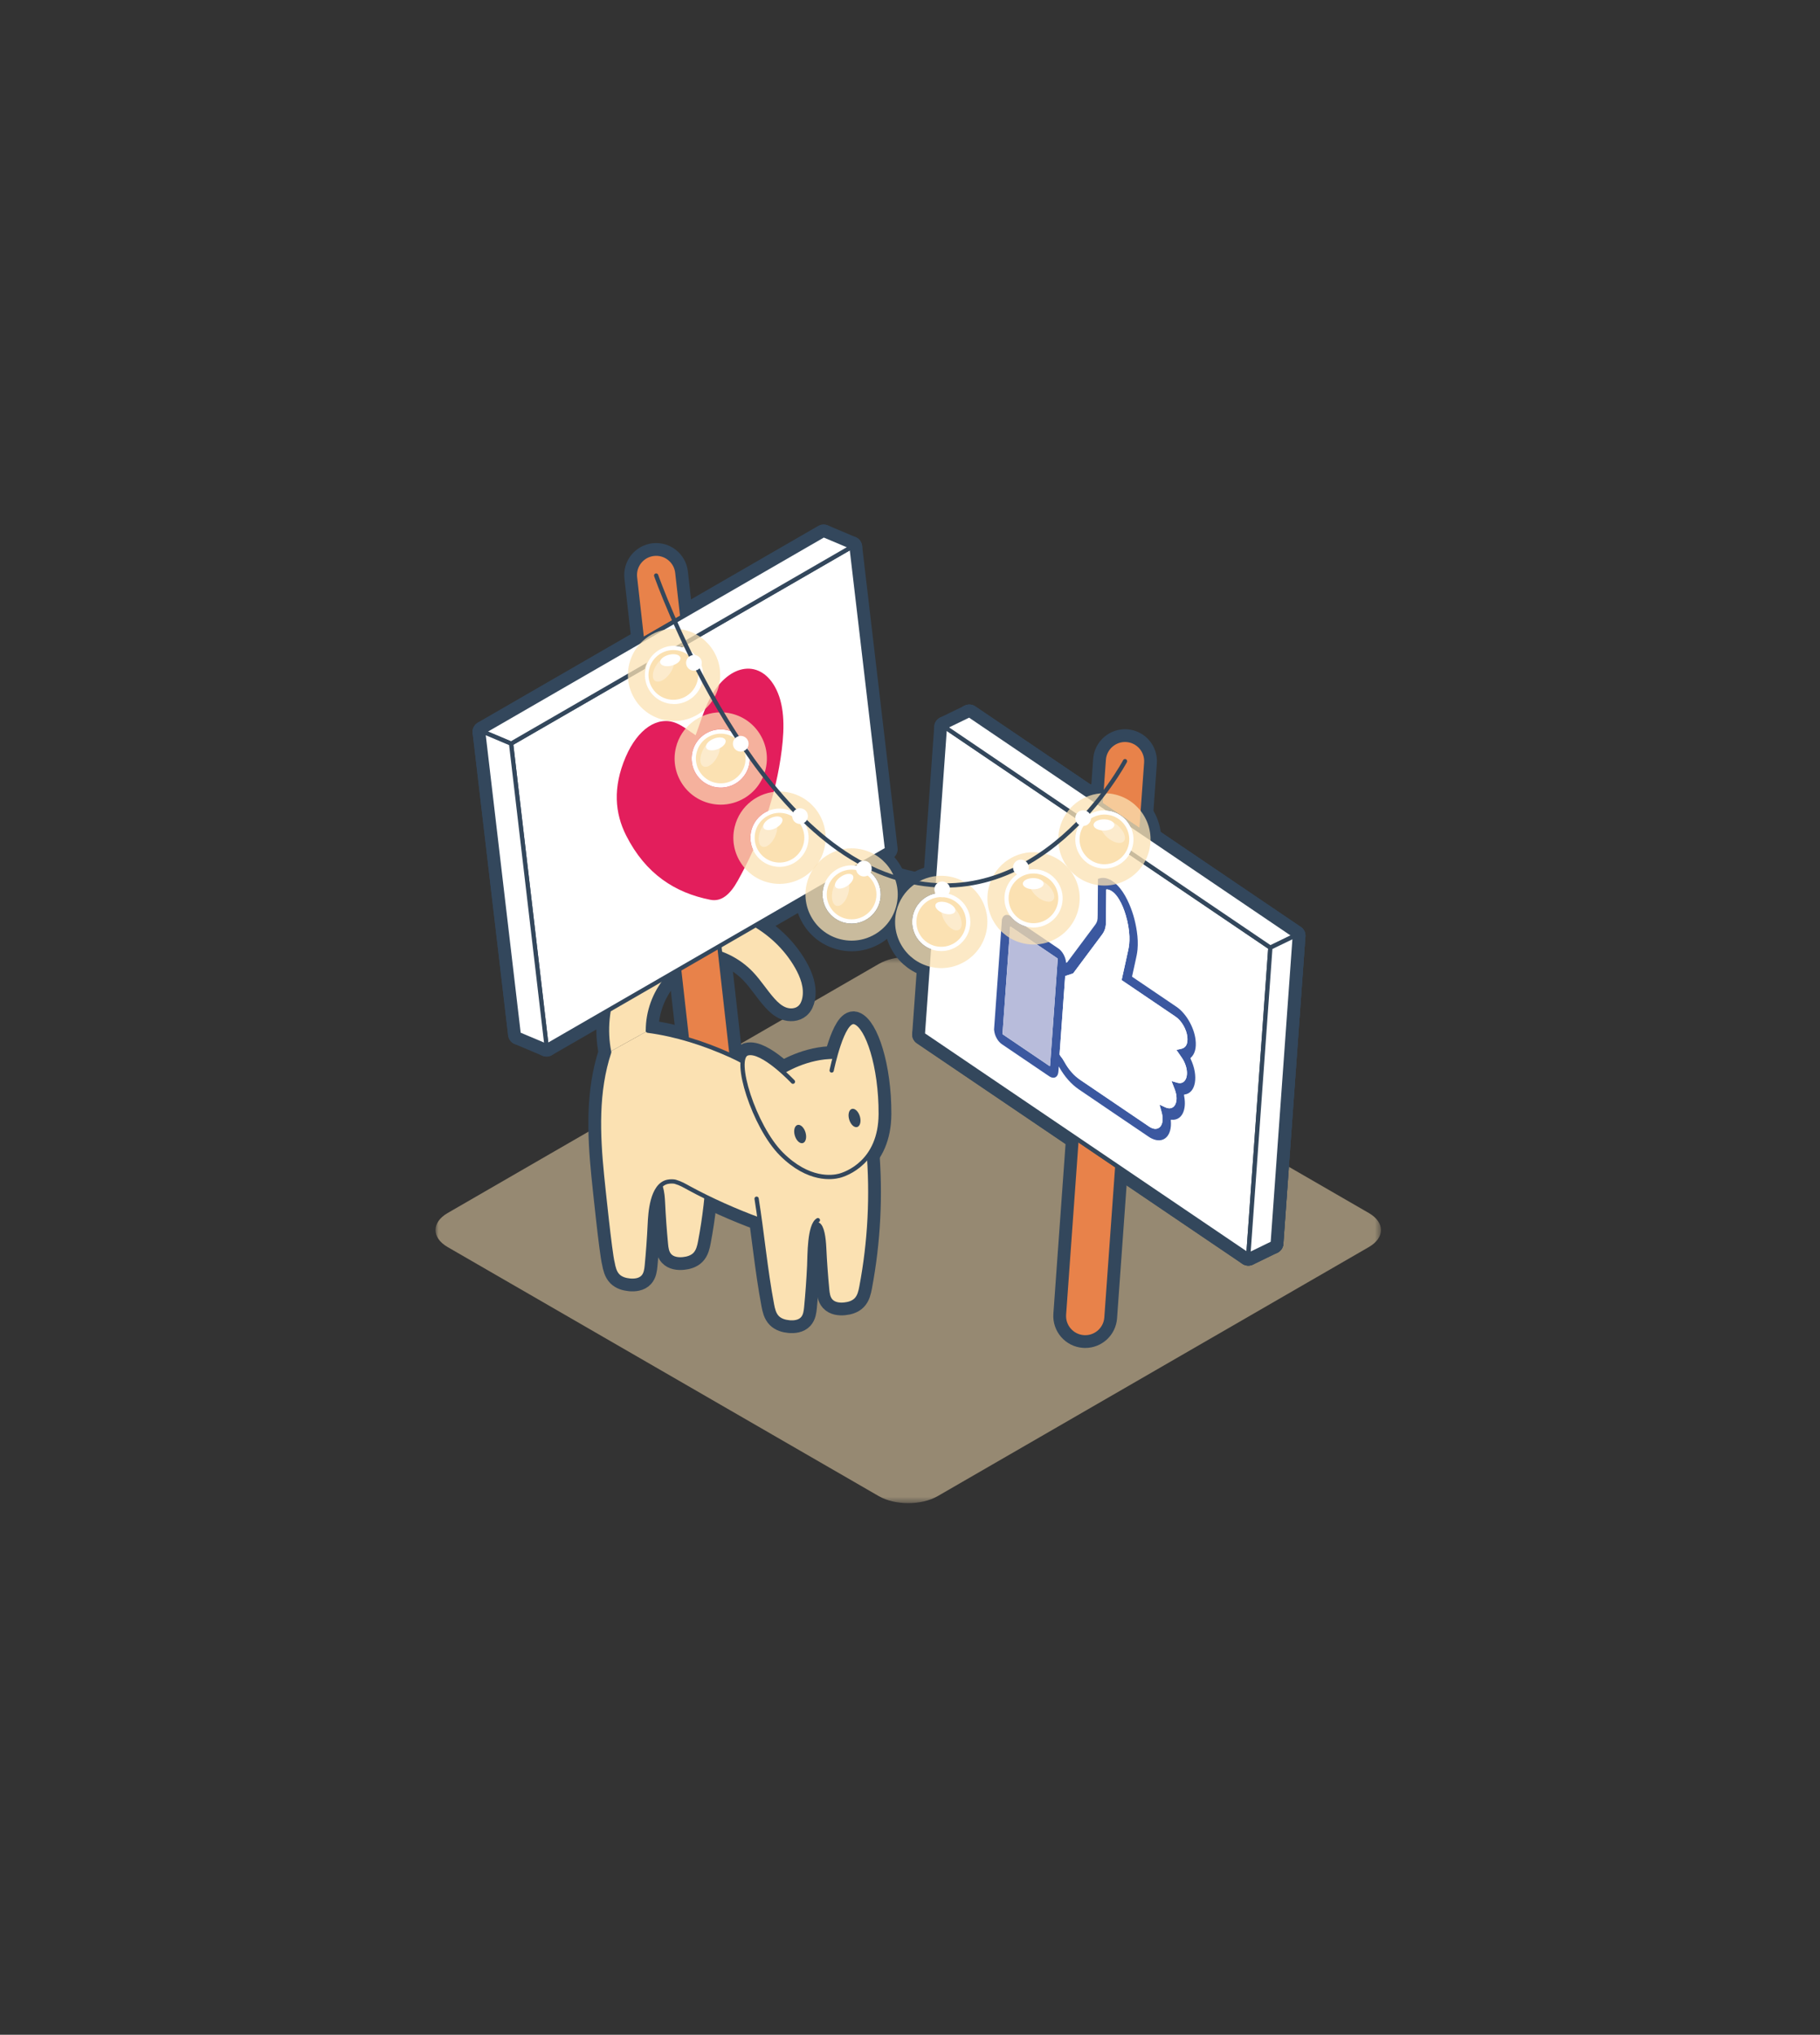 <?xml version="1.0" encoding="UTF-8"?>
<svg width="280px" height="313px" viewBox="0 0 280 313" version="1.1" xmlns="http://www.w3.org/2000/svg" xmlns:xlink="http://www.w3.org/1999/xlink">
    <rect x="0" y="0" width="280" height="313" fill="#333333" stroke="none"/>
    <title>Connected</title>
    <defs>
        <polygon id="path-1" points="145.457 84.498 0 84.498 0 0.478 145.457 0.478"></polygon>
    </defs>
    <g id="Page-1" stroke="none" stroke-width="1" fill="none" fill-rule="evenodd">
        <g id="Marketing/Social/Connected">
            <rect id="Background" x="0" y="0" width="280" height="313"></rect>
            <g id="Group" transform="translate(67, 82)">
                <g id="Fill1-Clipped" transform="translate(0, 64.727)">
                    <mask id="mask-2" fill="white">
                        <use xlink:href="#path-1"></use>
                    </mask>
                    <g id="path-1"></g>
                    <path d="M68.192,83.417 C70.688,84.858 74.77,84.858 77.264,83.417 L143.586,45.108 C146.08,43.667 146.08,41.309 143.586,39.868 L77.265,1.558 C74.77,0.117 70.688,0.117 68.193,1.558 L1.871,39.868 C-0.624,41.309 -0.624,43.667 1.871,45.108 L68.192,83.417 Z" id="Fill1" fill-opacity="0.5" fill="#FBE1B2" fill-rule="nonzero" mask="url(#mask-2)"></path>
                </g>
                <path d="M38.305,57.719 C45.141,57.076 52.197,60.744 55.599,66.712 C56.444,68.193 57.089,69.911 56.754,71.584 C56.648,72.113 56.432,72.642 56.025,72.996 C55.433,73.513 54.534,73.557 53.799,73.277 C53.065,72.998 52.468,72.446 51.94,71.865 C50.75,70.549 49.815,69.015 48.59,67.731 C46.59,65.637 43.829,64.287 40.95,63.993" id="Stroke4" stroke="#33475C" stroke-width="3.275" stroke-linecap="round" stroke-linejoin="round"></path>
                <path d="M40.126,90.617 L46.953,92.732 L37.201,6.086 C36.999,4.288 35.372,2.995 33.582,3.197 C31.785,3.4 30.493,5.02 30.694,6.818 L40.126,90.617 Z" id="Stroke6" stroke="#33475C" stroke-width="3.275" stroke-linecap="round" stroke-linejoin="round"></path>
                <path d="M33.383,98.822 C34.725,99.613 34.921,101.438 34.996,102.995 C35.097,105.123 35.249,107.248 35.452,109.369 C35.512,109.996 35.596,110.669 36.021,111.133 C36.517,111.676 37.338,111.774 38.07,111.703 C38.741,111.638 39.434,111.442 39.907,110.962 C40.42,110.44 40.588,109.678 40.725,108.959 C42.125,101.55 42.448,93.938 41.68,86.437" id="Stroke8" stroke="#33475C" stroke-width="3.275" stroke-linecap="round" stroke-linejoin="round"></path>
                <path d="M26.724,79.856 C25.352,73.124 28.242,65.713 33.809,61.69 C35.191,60.691 36.828,59.865 38.527,60.019 C39.064,60.068 39.613,60.226 40.009,60.593 C40.586,61.127 40.724,62.017 40.526,62.778 C40.328,63.538 39.844,64.191 39.321,64.777 C38.142,66.103 36.717,67.197 35.572,68.553 C33.706,70.766 32.659,73.657 32.676,76.553" id="Stroke10" stroke="#33475C" stroke-width="3.275" stroke-linecap="round" stroke-linejoin="round"></path>
                <path d="M46.461,30.848 C47.079,30.594 47.784,30.89 48.038,31.508 C48.291,32.125 47.996,32.831 47.379,33.084 C46.761,33.338 46.055,33.043 45.802,32.425 C45.549,31.808 45.844,31.102 46.461,30.848 Z" id="Stroke12" stroke="#33475C" stroke-width="3.275" stroke-linecap="round" stroke-linejoin="round"></path>
                <path d="M55.627,43.294 C56.245,43.04 56.95,43.335 57.204,43.953 C57.457,44.57 57.162,45.276 56.544,45.53 C55.927,45.783 55.221,45.489 54.968,44.87 C54.715,44.253 55.01,43.547 55.627,43.294 Z" id="Stroke14" stroke="#33475C" stroke-width="3.275" stroke-linecap="round" stroke-linejoin="round"></path>
                <path d="M77.233,53.774 C77.85,53.52 78.556,53.815 78.809,54.434 C79.063,55.051 78.767,55.757 78.15,56.01 C77.532,56.264 76.827,55.969 76.573,55.351 C76.32,54.734 76.615,54.028 77.233,53.774 Z" id="Stroke16" stroke="#33475C" stroke-width="3.275" stroke-linecap="round" stroke-linejoin="round"></path>
                <path d="M89.672,50.499 C90.289,50.245 90.995,50.54 91.249,51.159 C91.502,51.776 91.207,52.482 90.589,52.735 C89.972,52.989 89.266,52.694 89.013,52.076 C88.759,51.459 89.055,50.752 89.672,50.499 Z" id="Stroke18" stroke="#33475C" stroke-width="3.275" stroke-linecap="round" stroke-linejoin="round"></path>
                <path d="M98.838,43.294 C99.455,43.04 100.161,43.335 100.415,43.953 C100.668,44.57 100.373,45.276 99.755,45.53 C99.138,45.783 98.432,45.489 98.179,44.87 C97.925,44.253 98.221,43.547 98.838,43.294 Z" id="Stroke20" stroke="#33475C" stroke-width="3.275" stroke-linecap="round" stroke-linejoin="round"></path>
                <path d="M39.26,19.058 C39.877,18.804 40.583,19.099 40.836,19.717 C41.089,20.334 40.794,21.041 40.177,21.294 C39.559,21.548 38.854,21.253 38.6,20.634 C38.347,20.017 38.642,19.311 39.26,19.058 Z" id="Stroke22" stroke="#33475C" stroke-width="3.275" stroke-linecap="round" stroke-linejoin="round"></path>
                <path d="M99.961,123.717 C99.882,123.717 99.803,123.715 99.724,123.709 C97.92,123.58 96.563,122.012 96.692,120.208 L102.813,34.854 C102.943,33.05 104.523,31.694 106.313,31.821 C108.116,31.95 109.473,33.518 109.344,35.322 L103.222,120.676 C103.099,122.401 101.662,123.717 99.961,123.717 Z" id="Stroke24" stroke="#33475C" stroke-width="3.275" stroke-linecap="round" stroke-linejoin="round"></path>
                <polygon id="Stroke26" stroke="#33475C" stroke-width="3.275" stroke-linecap="round" stroke-linejoin="round" points="82.119 28.02 132.197 61.947 128.806 109.233 78.727 75.306"></polygon>
                <polygon id="Stroke28" stroke="#33475C" stroke-width="3.275" stroke-linecap="round" stroke-linejoin="round" points="59.72 0.328 7.343 30.582 12.8 77.086 65.177 46.832"></polygon>
                <polygon id="Stroke30" stroke="#33475C" stroke-width="3.275" stroke-linecap="round" stroke-linejoin="round" points="64.005 2.137 11.628 32.391 17.085 78.895 69.462 48.641"></polygon>
                <polygon id="Stroke32" stroke="#33475C" stroke-width="3.275" stroke-linecap="round" stroke-linejoin="round" points="82.119 28.02 132.197 61.947 128.806 109.232 78.727 75.306"></polygon>
                <polygon id="Stroke34" stroke="#33475C" stroke-width="3.275" stroke-linecap="round" stroke-linejoin="round" points="78.728 75.306 128.806 109.233 125.051 111.057 74.972 77.13"></polygon>
                <polygon id="Stroke36" stroke="#33475C" stroke-width="3.275" stroke-linecap="round" stroke-linejoin="round" points="78.364 29.845 128.442 63.771 125.051 111.057 74.972 77.13"></polygon>
                <polygon id="Stroke38" stroke="#33475C" stroke-width="3.275" stroke-linecap="round" stroke-linejoin="round" points="64.005 2.137 59.72 0.328 7.343 30.582 11.628 32.391"></polygon>
                <polygon id="Stroke40" stroke="#33475C" stroke-width="3.275" stroke-linecap="round" stroke-linejoin="round" points="11.628 32.391 7.343 30.582 12.8 77.085 17.085 78.895"></polygon>
                <polygon id="Stroke42" stroke="#33475C" stroke-width="3.275" stroke-linecap="round" stroke-linejoin="round" points="78.364 29.845 82.119 28.02 132.197 61.947 128.442 63.771"></polygon>
                <polygon id="Stroke44" stroke="#33475C" stroke-width="3.275" stroke-linecap="round" stroke-linejoin="round" points="132.197 61.947 128.441 63.771 125.051 111.057 128.805 109.232"></polygon>
                <path d="M40.019,31.103 C39.096,30.513 38.138,29.695 37.051,29.243 C34.185,28.054 31.104,30.145 29.262,34.437 C27.238,39.15 27.611,43.12 29.325,46.512 C32.325,52.447 36.855,55.342 42.282,56.411 C43.993,56.747 45.319,55.606 46.503,53.478 C49.994,47.205 52.38,40.51 53.275,33.312 C53.726,29.693 53.682,26.242 52.2,23.619 C49.732,19.255 44.873,20.173 42.127,25.621 C41.262,27.336 40.703,29.293 40.019,31.103 Z" id="Stroke46" stroke="#33475C" stroke-width="3.275" stroke-linecap="round" stroke-linejoin="round"></path>
                <path d="M95.133,73.746 C95.327,71.042 95.521,68.337 95.715,65.633 C95.727,65.453 95.727,65.453 95.583,65.354 C93.24,63.768 90.898,62.181 88.556,60.594 C88.417,60.499 88.417,60.499 88.405,60.663 C88.017,66.079 87.628,71.496 87.24,76.912 C87.228,77.081 87.228,77.081 87.367,77.175 C89.71,78.763 92.053,80.35 94.395,81.937 C94.538,82.034 94.538,82.033 94.551,81.858 C94.745,79.154 94.939,76.45 95.133,73.746 Z M113.984,79.503 C114.256,79.442 114.518,79.389 114.776,79.327 C115.443,79.162 115.769,78.577 115.669,77.525 C115.557,76.353 114.772,75.011 113.876,74.403 C111.152,72.557 108.428,70.712 105.705,68.867 C105.68,68.849 105.655,68.829 105.631,68.817 C105.563,68.785 105.564,68.735 105.576,68.684 C105.644,68.371 105.714,68.06 105.782,67.747 C105.909,67.172 106.037,66.597 106.163,66.02 C106.29,65.441 106.408,64.853 106.543,64.28 C106.704,63.599 106.789,62.865 106.755,62.047 C106.711,60.994 106.525,59.901 106.188,58.771 C105.937,57.926 105.619,57.098 105.146,56.323 C104.593,55.42 103.976,54.878 103.279,54.806 C103.205,54.799 103.186,54.841 103.187,54.931 C103.19,55.127 103.188,55.321 103.187,55.515 C103.183,55.916 103.179,56.318 103.176,56.718 C103.171,57.248 103.168,57.777 103.164,58.307 C103.161,58.73 103.156,59.153 103.156,59.578 C103.156,59.992 103.132,60.387 103.045,60.739 C102.938,61.178 102.744,61.511 102.517,61.812 C101.055,63.761 99.599,65.719 98.143,67.675 C98.111,67.718 98.073,67.745 98.027,67.76 C97.667,67.878 97.309,68.001 96.948,68.113 C96.891,68.131 96.871,68.173 96.867,68.251 C96.847,68.563 96.823,68.873 96.8,69.183 C96.54,72.823 96.279,76.463 96.015,80.101 C96.006,80.223 96.033,80.303 96.12,80.407 C96.359,80.692 96.569,81.009 96.758,81.353 C97.428,82.569 98.247,83.475 99.178,84.108 C102.705,86.504 106.234,88.891 109.762,91.282 C109.914,91.386 110.065,91.474 110.216,91.536 C111.06,91.88 111.747,91.42 111.852,90.408 C111.901,89.941 111.818,89.432 111.657,88.893 C111.561,88.572 111.477,88.25 111.388,87.928 C111.701,88.072 112.002,88.215 112.303,88.349 C113.683,88.965 114.451,87.485 113.735,85.589 C113.589,85.201 113.437,84.816 113.284,84.43 C113.245,84.332 113.229,84.292 113.323,84.322 C113.592,84.41 113.858,84.477 114.125,84.556 C115.507,84.962 116.077,83.189 115.17,81.311 C114.992,80.944 114.77,80.626 114.544,80.308 C114.358,80.045 114.175,79.778 113.984,79.503 Z M104.51,53.796 C104.612,53.923 104.728,54.002 104.836,54.11 C105.478,54.749 105.995,55.54 106.429,56.426 C107.218,58.034 107.662,59.65 107.9,61.264 C108.046,62.254 108.081,63.189 108.003,64.065 C107.95,64.663 107.824,65.202 107.705,65.745 C107.527,66.554 107.351,67.363 107.172,68.169 C107.159,68.228 107.171,68.258 107.223,68.287 C107.248,68.301 107.273,68.32 107.297,68.336 C109.531,69.85 111.765,71.361 113.998,72.877 C115.452,73.863 116.696,75.994 116.928,77.92 C117.084,79.218 116.822,80.143 116.191,80.716 C116.138,80.764 116.134,80.804 116.188,80.919 C117.424,83.54 116.973,86.162 115.248,86.363 C115.156,86.374 115.141,86.42 115.169,86.557 C115.616,88.813 114.762,90.415 113.208,90.243 C113.134,90.235 113.115,90.262 113.124,90.364 C113.341,92.726 112.03,93.99 110.234,93.157 C110.071,93.083 109.909,92.99 109.746,92.88 C106.151,90.444 102.554,88.019 98.96,85.566 C97.807,84.779 96.792,83.627 95.943,82.139 C95.931,82.117 95.918,82.096 95.899,82.065 C95.873,82.104 95.88,82.161 95.875,82.209 C95.839,82.539 95.854,82.908 95.766,83.201 C95.582,83.813 95.014,83.965 94.415,83.559 C91.991,81.917 89.567,80.275 87.143,78.633 C86.501,78.198 86.01,77.307 85.943,76.461 C85.941,76.439 85.933,76.414 85.928,76.391 C86.334,70.735 86.739,65.08 87.145,59.424 C87.211,59.272 87.258,59.101 87.358,58.989 C87.654,58.661 88.05,58.636 88.541,58.967 C90.969,60.605 93.395,62.251 95.822,63.898 C96.418,64.302 96.944,65.183 97.017,66.102 C97.098,66.096 97.161,66.064 97.211,65.998 C98.63,64.09 100.049,62.182 101.475,60.282 C101.673,60.018 101.833,59.718 101.859,59.28 C101.88,58.921 101.876,58.545 101.879,58.175 C101.887,57.301 101.892,56.425 101.899,55.551 C101.905,54.796 101.914,54.043 101.92,53.287 C101.92,53.23 101.926,53.192 101.966,53.177 C102.428,53.004 102.934,52.982 103.514,53.213 C103.627,53.258 103.743,53.337 103.853,53.352 C104.072,53.5 104.29,53.648 104.51,53.796 Z" id="Stroke48" stroke="#33475C" stroke-width="3.275" stroke-linecap="round" stroke-linejoin="round"></path>
                <path d="M113.984,79.503 C114.175,79.778 114.357,80.045 114.544,80.308 C114.769,80.626 114.992,80.945 115.169,81.311 C116.077,83.189 115.508,84.962 114.125,84.556 C113.858,84.477 113.592,84.41 113.323,84.322 C113.229,84.292 113.246,84.332 113.284,84.431 C113.437,84.816 113.589,85.202 113.735,85.589 C114.451,87.485 113.683,88.965 112.303,88.349 C112.002,88.215 111.701,88.072 111.388,87.928 C111.477,88.25 111.561,88.572 111.657,88.893 C111.818,89.432 111.901,89.941 111.852,90.407 C111.747,91.42 111.06,91.88 110.216,91.536 C110.065,91.474 109.914,91.386 109.762,91.282 C106.234,88.891 102.705,86.504 99.178,84.108 C98.247,83.475 97.428,82.569 96.758,81.353 C96.569,81.009 96.359,80.691 96.12,80.407 C96.033,80.303 96.006,80.223 96.015,80.101 C96.279,76.464 96.54,72.824 96.801,69.183 C96.823,68.872 96.847,68.563 96.867,68.252 C96.871,68.174 96.891,68.131 96.948,68.113 C97.309,68 97.667,67.878 98.027,67.76 C98.073,67.745 98.111,67.718 98.143,67.675 C99.599,65.719 101.056,63.761 102.517,61.812 C102.744,61.511 102.938,61.177 103.045,60.739 C103.132,60.387 103.156,59.992 103.156,59.578 C103.156,59.153 103.161,58.73 103.164,58.307 C103.168,57.777 103.172,57.248 103.175,56.719 C103.179,56.318 103.183,55.916 103.187,55.515 C103.188,55.321 103.19,55.127 103.187,54.931 C103.186,54.841 103.205,54.799 103.279,54.807 C103.976,54.878 104.594,55.42 105.146,56.324 C105.619,57.098 105.937,57.926 106.188,58.771 C106.524,59.901 106.712,60.995 106.755,62.047 C106.789,62.865 106.704,63.599 106.543,64.28 C106.408,64.853 106.29,65.441 106.163,66.021 C106.037,66.597 105.91,67.172 105.782,67.747 C105.713,68.06 105.644,68.371 105.576,68.684 C105.564,68.735 105.563,68.785 105.63,68.817 C105.655,68.829 105.68,68.85 105.705,68.867 C108.428,70.712 111.152,72.557 113.876,74.403 C114.772,75.011 115.557,76.353 115.669,77.525 C115.769,78.577 115.443,79.162 114.776,79.326 C114.518,79.389 114.256,79.443 113.984,79.503 Z" id="Stroke50" stroke="#33475C" stroke-width="3.275" stroke-linecap="round" stroke-linejoin="round"></path>
                <path d="M95.133,73.746 C94.939,76.45 94.745,79.154 94.551,81.858 C94.538,82.033 94.538,82.034 94.395,81.937 C92.053,80.35 89.71,78.763 87.367,77.175 C87.228,77.081 87.228,77.081 87.24,76.912 C87.628,71.496 88.017,66.079 88.405,60.663 C88.417,60.499 88.417,60.499 88.556,60.594 C90.898,62.181 93.24,63.768 95.583,65.354 C95.727,65.453 95.727,65.453 95.715,65.633 C95.521,68.337 95.327,71.042 95.133,73.746 Z" id="Stroke52" stroke="#33475C" stroke-width="3.275" stroke-linecap="round" stroke-linejoin="round"></path>
                <path d="M40.553,23.053 C39.874,25.242 37.548,26.467 35.36,25.787 C33.17,25.107 31.947,22.78 32.626,20.59 C33.306,18.4 35.631,17.176 37.82,17.856 C40.009,18.536 41.233,20.862 40.553,23.053 Z" id="Stroke54" stroke="#33475C" stroke-width="3.275" stroke-linecap="round" stroke-linejoin="round"></path>
                <path d="M68.142,56.04 C67.897,58.319 65.851,59.969 63.572,59.724 C61.293,59.479 59.644,57.431 59.89,55.152 C60.135,52.871 62.181,51.222 64.46,51.468 C66.739,51.713 68.388,53.76 68.142,56.04 Z" id="Stroke56" stroke="#33475C" stroke-width="3.275" stroke-linecap="round" stroke-linejoin="round"></path>
                <path d="M57.059,47.192 C56.879,49.478 54.88,51.185 52.595,51.003 C50.31,50.823 48.605,48.823 48.785,46.537 C48.966,44.251 50.965,42.544 53.25,42.725 C55.535,42.906 57.24,44.906 57.059,47.192 Z" id="Stroke58" stroke="#33475C" stroke-width="3.275" stroke-linecap="round" stroke-linejoin="round"></path>
                <path d="M47.91,35.678 C47.359,37.903 45.108,39.261 42.884,38.709 C40.659,38.157 39.302,35.906 39.854,33.679 C40.406,31.454 42.656,30.096 44.88,30.648 C47.105,31.2 48.462,33.452 47.91,35.678 Z" id="Stroke60" stroke="#33475C" stroke-width="3.275" stroke-linecap="round" stroke-linejoin="round"></path>
                <path d="M87.855,56.53 C88.041,58.815 90.045,60.517 92.329,60.33 C94.613,60.143 96.314,58.139 96.128,55.854 C95.941,53.568 93.938,51.867 91.653,52.053 C89.369,52.24 87.668,54.244 87.855,56.53 Z" id="Stroke62" stroke="#33475C" stroke-width="3.275" stroke-linecap="round" stroke-linejoin="round"></path>
                <path d="M98.873,48.094 C99.408,50.323 101.649,51.696 103.878,51.161 C106.106,50.625 107.479,48.383 106.943,46.154 C106.408,43.924 104.167,42.55 101.938,43.086 C99.709,43.623 98.337,45.865 98.873,48.094 Z" id="Stroke64" stroke="#33475C" stroke-width="3.275" stroke-linecap="round" stroke-linejoin="round"></path>
                <path d="M73.669,60.148 C73.85,62.434 75.849,64.141 78.134,63.959 C80.419,63.778 82.124,61.779 81.943,59.493 C81.763,57.207 79.764,55.5 77.479,55.681 C75.194,55.862 73.488,57.862 73.669,60.148 Z" id="Stroke66" stroke="#33475C" stroke-width="3.275" stroke-linecap="round" stroke-linejoin="round"></path>
                <path d="M50.25,48.231 C49.63,47.965 49.527,46.814 50.022,45.66 C50.516,44.507 51.42,43.788 52.04,44.054 C52.66,44.32 52.762,45.471 52.268,46.625 C51.774,47.778 50.871,48.497 50.25,48.231 Z" id="Stroke68" stroke="#33475C" stroke-width="3.275" stroke-linecap="round" stroke-linejoin="round"></path>
                <path d="M50.464,45.345 C50.253,44.918 50.727,44.254 51.52,43.864 C52.314,43.474 53.127,43.503 53.337,43.931 C53.547,44.358 53.074,45.021 52.28,45.412 C51.487,45.802 50.674,45.771 50.464,45.345 Z" id="Stroke70" stroke="#33475C" stroke-width="3.275" stroke-linecap="round" stroke-linejoin="round"></path>
                <path d="M41.2,35.884 C40.602,35.571 40.591,34.416 41.174,33.305 C41.757,32.193 42.714,31.547 43.311,31.861 C43.909,32.175 43.92,33.33 43.338,34.441 C42.755,35.552 41.798,36.198 41.2,35.884 Z" id="Stroke72" stroke="#33475C" stroke-width="3.275" stroke-linecap="round" stroke-linejoin="round"></path>
                <path d="M41.639,33.024 C41.463,32.582 41.986,31.958 42.808,31.631 C43.63,31.304 44.438,31.398 44.614,31.839 C44.791,32.282 44.267,32.906 43.445,33.233 C42.623,33.56 41.815,33.467 41.639,33.024 Z" id="Stroke74" stroke="#33475C" stroke-width="3.275" stroke-linecap="round" stroke-linejoin="round"></path>
                <path d="M33.768,22.731 C33.216,22.342 33.354,21.195 34.076,20.169 C34.798,19.143 35.83,18.625 36.382,19.014 C36.934,19.403 36.796,20.55 36.075,21.576 C35.353,22.602 34.32,23.119 33.768,22.731 Z" id="Stroke76" stroke="#33475C" stroke-width="3.275" stroke-linecap="round" stroke-linejoin="round"></path>
                <path d="M34.573,19.951 C34.456,19.49 35.056,18.939 35.913,18.721 C36.77,18.503 37.56,18.7 37.677,19.162 C37.794,19.623 37.195,20.174 36.337,20.392 C35.48,20.61 34.69,20.413 34.573,19.951 Z" id="Stroke78" stroke="#33475C" stroke-width="3.275" stroke-linecap="round" stroke-linejoin="round"></path>
                <path d="M61.691,57.336 C61.042,57.152 60.794,56.024 61.137,54.816 C61.48,53.61 62.284,52.781 62.933,52.965 C63.582,53.149 63.831,54.278 63.488,55.485 C63.145,56.692 62.341,57.521 61.691,57.336 Z" id="Stroke80" stroke="#33475C" stroke-width="3.275" stroke-linecap="round" stroke-linejoin="round"></path>
                <path d="M61.534,54.447 C61.272,54.05 61.656,53.332 62.393,52.843 C63.13,52.355 63.941,52.28 64.204,52.677 C64.467,53.074 64.082,53.792 63.345,54.281 C62.608,54.769 61.797,54.843 61.534,54.447 Z" id="Stroke82" stroke="#33475C" stroke-width="3.275" stroke-linecap="round" stroke-linejoin="round"></path>
                <path d="M105.898,47.403 C106.339,46.891 105.926,45.812 104.976,44.993 C104.026,44.174 102.899,43.923 102.458,44.436 C102.018,44.947 102.43,46.025 103.38,46.845 C104.33,47.664 105.458,47.914 105.898,47.403 Z" id="Stroke84" stroke="#33475C" stroke-width="3.275" stroke-linecap="round" stroke-linejoin="round"></path>
                <path d="M104.441,44.903 C104.442,44.427 103.727,44.039 102.842,44.036 C101.957,44.034 101.24,44.418 101.239,44.894 C101.237,45.37 101.953,45.759 102.837,45.761 C103.721,45.763 104.439,45.379 104.441,44.903 Z" id="Stroke86" stroke="#33475C" stroke-width="3.275" stroke-linecap="round" stroke-linejoin="round"></path>
                <path d="M95.021,56.443 C95.462,55.931 95.049,54.852 94.099,54.032 C93.149,53.213 92.022,52.963 91.581,53.475 C91.14,53.986 91.553,55.065 92.503,55.885 C93.453,56.704 94.58,56.954 95.021,56.443 Z" id="Stroke88" stroke="#33475C" stroke-width="3.275" stroke-linecap="round" stroke-linejoin="round"></path>
                <path d="M93.564,53.943 C93.565,53.466 92.849,53.079 91.965,53.076 C91.08,53.074 90.363,53.458 90.361,53.934 C90.36,54.41 91.076,54.798 91.96,54.8 C92.844,54.802 93.562,54.419 93.564,53.943 Z" id="Stroke90" stroke="#33475C" stroke-width="3.275" stroke-linecap="round" stroke-linejoin="round"></path>
                <path d="M80.541,61.025 C81.122,60.681 81.074,59.527 80.435,58.446 C79.796,57.367 78.808,56.771 78.227,57.114 C77.646,57.459 77.694,58.613 78.333,59.693 C78.972,60.772 79.96,61.369 80.541,61.025 Z" id="Stroke92" stroke="#33475C" stroke-width="3.275" stroke-linecap="round" stroke-linejoin="round"></path>
                <path d="M79.957,58.191 C80.11,57.74 79.555,57.144 78.718,56.859 C77.881,56.574 77.078,56.709 76.925,57.161 C76.772,57.611 77.326,58.207 78.163,58.492 C79.001,58.777 79.804,58.641 79.957,58.191 Z" id="Stroke94" stroke="#33475C" stroke-width="3.275" stroke-linecap="round" stroke-linejoin="round"></path>
                <path d="M43.891,40.47 C43.421,40.47 42.95,40.412 42.49,40.297 C40.99,39.926 39.724,38.992 38.926,37.668 C38.129,36.342 37.894,34.787 38.266,33.285 C38.907,30.695 41.215,28.886 43.879,28.886 C44.348,28.886 44.819,28.944 45.277,29.059 C48.372,29.827 50.268,32.973 49.5,36.071 C49.128,37.572 48.194,38.839 46.87,39.638 C45.966,40.183 44.936,40.47 43.891,40.47 Z" id="Stroke96" stroke="#33475C" stroke-width="3.275" stroke-linecap="round" stroke-linejoin="round"></path>
                <path d="M43.879,27.577 L43.879,27.577 C40.611,27.577 37.78,29.796 36.995,32.972 C36.539,34.812 36.826,36.719 37.804,38.344 C38.783,39.969 40.336,41.114 42.176,41.57 C42.737,41.71 43.314,41.781 43.891,41.781 C45.174,41.781 46.438,41.427 47.546,40.759 C49.17,39.78 50.315,38.227 50.771,36.386 C51.226,34.548 50.938,32.64 49.958,31.015 C48.979,29.389 47.427,28.244 45.59,27.787 C45.032,27.648 44.455,27.577 43.879,27.577 Z M43.879,30.197 C44.236,30.197 44.598,30.24 44.96,30.33 C47.356,30.925 48.823,33.358 48.229,35.756 C47.941,36.918 47.218,37.898 46.194,38.515 C45.487,38.942 44.695,39.16 43.891,39.16 C43.529,39.16 43.166,39.117 42.806,39.027 C41.644,38.739 40.665,38.017 40.047,36.992 C39.431,35.967 39.249,34.763 39.537,33.601 C40.04,31.565 41.871,30.197 43.879,30.197 L43.879,30.197 Z" id="Stroke98" stroke="#33475C" stroke-width="3.275" stroke-linecap="round" stroke-linejoin="round"></path>
                <path d="M36.709,27.613 C36.239,27.613 35.768,27.554 35.308,27.44 C33.809,27.068 32.542,26.134 31.744,24.811 C30.947,23.485 30.712,21.929 31.084,20.428 C31.725,17.838 34.033,16.029 36.697,16.029 C37.167,16.029 37.637,16.087 38.095,16.202 C41.19,16.969 43.086,20.115 42.318,23.214 C41.947,24.714 41.012,25.981 39.688,26.78 C38.784,27.325 37.754,27.613 36.709,27.613 Z" id="Stroke100" stroke="#33475C" stroke-width="3.275" stroke-linecap="round" stroke-linejoin="round"></path>
                <path d="M36.697,14.72 L36.697,14.72 C33.43,14.72 30.599,16.938 29.813,20.114 C29.357,21.954 29.645,23.862 30.623,25.486 C31.602,27.111 33.154,28.256 34.994,28.713 C35.555,28.852 36.133,28.923 36.709,28.923 C37.993,28.923 39.256,28.57 40.364,27.902 C41.988,26.923 43.134,25.37 43.589,23.529 C44.044,21.69 43.756,19.782 42.777,18.157 C41.797,16.532 40.246,15.386 38.408,14.93 C37.851,14.79 37.273,14.72 36.697,14.72 Z M36.697,17.34 C37.054,17.34 37.417,17.382 37.778,17.473 C40.174,18.067 41.641,20.501 41.047,22.898 C40.76,24.06 40.036,25.04 39.012,25.658 C38.306,26.084 37.514,26.303 36.709,26.303 C36.348,26.303 35.984,26.259 35.624,26.169 C34.463,25.882 33.483,25.159 32.866,24.134 C32.249,23.11 32.067,21.906 32.355,20.744 C32.859,18.707 34.689,17.34 36.697,17.34 L36.697,17.34 Z" id="Stroke102" stroke="#33475C" stroke-width="3.275" stroke-linecap="round" stroke-linejoin="round"></path>
                <path d="M52.931,52.656 C52.461,52.656 51.99,52.598 51.53,52.484 C50.031,52.112 48.764,51.178 47.966,49.854 C47.169,48.529 46.934,46.973 47.306,45.472 C47.947,42.882 50.255,41.072 52.919,41.072 C53.389,41.072 53.859,41.131 54.317,41.245 C57.412,42.013 59.308,45.159 58.54,48.257 C58.169,49.758 57.234,51.025 55.91,51.824 C55.006,52.369 53.977,52.656 52.931,52.656 Z" id="Stroke104" stroke="#33475C" stroke-width="3.275" stroke-linecap="round" stroke-linejoin="round"></path>
                <path d="M52.919,39.763 L52.919,39.763 C49.651,39.763 46.82,41.981 46.035,45.157 C45.579,46.997 45.867,48.905 46.845,50.529 C47.824,52.154 49.376,53.299 51.216,53.756 C51.777,53.895 52.355,53.966 52.931,53.966 C54.215,53.966 55.478,53.613 56.586,52.945 C58.21,51.966 59.356,50.413 59.811,48.572 C60.266,46.733 59.978,44.825 58.999,43.2 C58.019,41.575 56.468,40.43 54.63,39.973 C54.073,39.833 53.495,39.763 52.919,39.763 Z M52.919,42.383 C53.276,42.383 53.639,42.425 54,42.516 C56.396,43.111 57.863,45.544 57.269,47.941 C56.982,49.103 56.258,50.083 55.234,50.701 C54.528,51.127 53.736,51.346 52.931,51.346 C52.569,51.346 52.206,51.302 51.846,51.212 C50.685,50.925 49.705,50.202 49.088,49.177 C48.471,48.153 48.289,46.949 48.577,45.787 C49.081,43.75 50.911,42.383 52.919,42.383 L52.919,42.383 Z" id="Stroke106" stroke="#33475C" stroke-width="3.275" stroke-linecap="round" stroke-linejoin="round"></path>
                <path d="M64.025,61.387 C63.554,61.387 63.084,61.329 62.623,61.214 C61.124,60.843 59.858,59.909 59.06,58.585 C58.262,57.259 58.028,55.704 58.399,54.202 C59.04,51.612 61.349,49.803 64.013,49.803 C64.482,49.803 64.952,49.862 65.411,49.976 C68.506,50.744 70.401,53.89 69.633,56.988 C69.262,58.489 68.328,59.756 67.003,60.555 C66.1,61.1 65.07,61.387 64.025,61.387 Z" id="Stroke108" stroke="#33475C" stroke-width="3.275" stroke-linecap="round" stroke-linejoin="round"></path>
                <path d="M64.013,48.494 L64.013,48.494 C60.745,48.494 57.914,50.713 57.128,53.888 C56.673,55.728 56.96,57.636 57.938,59.26 C58.917,60.885 60.469,62.031 62.31,62.487 C62.871,62.626 63.448,62.698 64.025,62.698 C65.308,62.698 66.572,62.345 67.68,61.677 C69.303,60.697 70.449,59.144 70.905,57.303 C71.36,55.464 71.072,53.556 70.092,51.931 C69.113,50.306 67.561,49.16 65.724,48.704 C65.166,48.564 64.589,48.494 64.013,48.494 Z M64.013,51.114 C64.37,51.114 64.732,51.156 65.094,51.247 C67.49,51.841 68.956,54.275 68.363,56.673 C68.075,57.835 67.352,58.815 66.328,59.432 C65.621,59.859 64.829,60.078 64.025,60.078 C63.663,60.078 63.3,60.033 62.94,59.943 C61.778,59.656 60.799,58.933 60.181,57.908 C59.565,56.884 59.383,55.68 59.671,54.518 C60.174,52.482 62.005,51.114 64.013,51.114 L64.013,51.114 Z" id="Stroke110" stroke="#33475C" stroke-width="3.275" stroke-linecap="round" stroke-linejoin="round"></path>
                <path d="M77.815,65.612 C77.345,65.612 76.874,65.553 76.414,65.439 C74.915,65.067 73.648,64.133 72.85,62.81 C72.053,61.484 71.819,59.928 72.19,58.427 C72.831,55.837 75.139,54.028 77.803,54.028 C78.273,54.028 78.743,54.086 79.201,54.201 C82.296,54.968 84.192,58.114 83.424,61.213 C83.053,62.713 82.118,63.98 80.794,64.779 C79.89,65.324 78.861,65.612 77.815,65.612 Z" id="Stroke112" stroke="#33475C" stroke-width="3.275" stroke-linecap="round" stroke-linejoin="round"></path>
                <path d="M77.803,52.719 L77.803,52.719 C74.535,52.719 71.705,54.937 70.919,58.113 C70.463,59.953 70.751,61.861 71.729,63.485 C72.708,65.11 74.26,66.255 76.1,66.712 C76.661,66.851 77.239,66.922 77.815,66.922 C79.099,66.922 80.362,66.569 81.47,65.901 C83.094,64.922 84.24,63.369 84.695,61.528 C85.15,59.689 84.862,57.781 83.883,56.156 C82.903,54.531 81.352,53.385 79.514,52.929 C78.957,52.789 78.379,52.719 77.803,52.719 Z M77.803,55.339 C78.16,55.339 78.523,55.381 78.884,55.472 C81.28,56.066 82.747,58.5 82.153,60.897 C81.866,62.059 81.142,63.039 80.118,63.657 C79.412,64.083 78.62,64.302 77.815,64.302 C77.454,64.302 77.09,64.258 76.73,64.168 C75.569,63.881 74.589,63.158 73.972,62.133 C73.355,61.109 73.173,59.905 73.461,58.743 C73.965,56.706 75.795,55.339 77.803,55.339 L77.803,55.339 Z" id="Stroke114" stroke="#33475C" stroke-width="3.275" stroke-linecap="round" stroke-linejoin="round"></path>
                <path d="M92.015,61.984 C91.545,61.984 91.074,61.925 90.614,61.811 C89.115,61.439 87.849,60.505 87.051,59.181 C86.253,57.856 86.019,56.3 86.39,54.799 C87.031,52.209 89.339,50.399 92.003,50.399 C92.473,50.399 92.943,50.458 93.401,50.572 C96.497,51.34 98.392,54.486 97.624,57.584 C97.253,59.085 96.319,60.352 94.994,61.151 C94.091,61.696 93.061,61.984 92.015,61.984 Z" id="Stroke116" stroke="#33475C" stroke-width="3.275" stroke-linecap="round" stroke-linejoin="round"></path>
                <path d="M92.003,49.09 L92.003,49.09 C88.736,49.09 85.905,51.309 85.119,54.484 C84.664,56.324 84.951,58.232 85.929,59.856 C86.908,61.481 88.46,62.627 90.301,63.083 C90.862,63.222 91.439,63.294 92.015,63.294 C93.299,63.294 94.563,62.941 95.67,62.273 C97.294,61.293 98.44,59.74 98.896,57.899 C99.351,56.06 99.063,54.152 98.083,52.527 C97.104,50.902 95.552,49.757 93.714,49.3 C93.157,49.16 92.58,49.09 92.003,49.09 Z M92.003,51.71 C92.36,51.71 92.723,51.752 93.084,51.843 C95.481,52.438 96.947,54.872 96.353,57.269 C96.066,58.431 95.342,59.411 94.318,60.029 C93.612,60.455 92.82,60.674 92.015,60.674 C91.654,60.674 91.29,60.629 90.93,60.539 C89.769,60.252 88.789,59.529 88.172,58.504 C87.555,57.48 87.373,56.276 87.661,55.114 C88.165,53.078 89.995,51.71 92.003,51.71 L92.003,51.71 Z" id="Stroke118" stroke="#33475C" stroke-width="3.275" stroke-linecap="round" stroke-linejoin="round"></path>
                <path d="M102.917,52.916 C102.446,52.916 101.976,52.857 101.515,52.743 C100.016,52.371 98.75,51.437 97.952,50.113 C97.154,48.788 96.92,47.232 97.291,45.731 C97.932,43.141 100.241,41.332 102.905,41.332 C103.374,41.332 103.844,41.39 104.303,41.504 C107.398,42.272 109.293,45.418 108.525,48.516 C108.154,50.017 107.22,51.284 105.895,52.083 C104.992,52.628 103.962,52.916 102.917,52.916 Z" id="Stroke120" stroke="#33475C" stroke-width="3.275" stroke-linecap="round" stroke-linejoin="round"></path>
                <path d="M102.905,40.022 L102.905,40.022 C99.637,40.022 96.806,42.241 96.02,45.417 C95.565,47.256 95.852,49.165 96.83,50.788 C97.809,52.413 99.361,53.559 101.202,54.015 C101.763,54.155 102.34,54.226 102.916,54.226 C104.2,54.226 105.464,53.873 106.572,53.205 C108.195,52.225 109.341,50.672 109.797,48.831 C110.252,46.993 109.964,45.084 108.984,43.459 C108.005,41.834 106.453,40.689 104.615,40.232 C104.058,40.093 103.481,40.022 102.905,40.022 Z M102.905,42.642 C103.261,42.642 103.624,42.684 103.986,42.775 C106.382,43.37 107.848,45.804 107.254,48.201 C106.967,49.363 106.244,50.343 105.22,50.961 C104.513,51.387 103.721,51.606 102.916,51.606 C102.555,51.606 102.192,51.561 101.832,51.472 C100.67,51.184 99.691,50.462 99.073,49.436 C98.457,48.412 98.274,47.208 98.563,46.046 C99.066,44.01 100.897,42.643 102.905,42.642 L102.905,42.642 Z" id="Stroke122" stroke="#33475C" stroke-width="3.275" stroke-linecap="round" stroke-linejoin="round"></path>
                <path d="M33.948,6.531 C33.948,6.531 47.513,45.227 70.101,52.797 C92.688,60.367 106.079,35.088 106.079,35.088" id="Stroke124" stroke="#33475C" stroke-width="3.275" stroke-linecap="round" stroke-linejoin="round"></path>
                <path d="M32.676,76.553 C37.057,77.135 41.322,78.509 45.354,80.321 C46.689,80.921 48.037,81.621 49.09,82.614 L66.607,94.737 C67.209,101.809 66.846,108.963 65.528,115.938 C65.392,116.658 65.223,117.419 64.709,117.942 C64.237,118.422 63.544,118.618 62.874,118.682 C62.141,118.754 61.321,118.656 60.824,118.112 C60.399,117.647 60.315,116.975 60.255,116.348 C60.052,114.228 59.9,112.101 59.798,109.974 C59.724,108.417 59.491,106.667 58.829,106.349 L49.787,105.613 C46.279,104.335 42.352,102.586 39.072,100.803 C38.212,100.336 37.774,100.056 36.891,99.79 C36.709,99.736 36.172,99.689 35.683,99.799 C33.261,100.349 33.043,104.725 32.969,106.282 C32.868,108.41 32.716,110.535 32.513,112.656 C32.453,113.282 32.368,113.956 31.944,114.421 C31.447,114.964 30.627,115.061 29.894,114.991 C29.224,114.925 28.531,114.729 28.058,114.249 C27.544,113.727 27.376,112.966 27.24,112.246 C26.849,110.818 25.757,100.239 25.61,98.765 C24.982,92.424 24.722,85.904 26.724,79.856" id="Stroke126" stroke="#33475C" stroke-width="3.275" stroke-linecap="round" stroke-linejoin="round"></path>
                <path d="M53.41,82.87 C53.41,82.87 57.089,80.487 61.46,80.566 L64.183,83.247 L52.539,87.531 L53.41,82.87 Z" id="Stroke128" stroke="#33475C" stroke-width="3.275" stroke-linecap="round" stroke-linejoin="round"></path>
                <path d="M54.992,84.396 C54.992,84.396 50.304,79.398 47.99,80.043 C45.676,80.687 49.002,91.311 53.213,95.515 C57.423,99.719 61.082,99.132 62.111,98.872 C63.142,98.612 68.459,96.787 68.494,89.379 C68.53,81.971 66.436,75.903 64.525,75.25 C62.612,74.597 60.948,82.67 60.948,82.67" id="Stroke130" stroke="#33475C" stroke-width="3.275" stroke-linecap="round" stroke-linejoin="round"></path>
                <path d="M58.829,105.694 C57.488,106.487 57.569,111.148 57.495,112.705 C57.393,114.834 57.242,116.959 57.039,119.08 C56.978,119.706 56.894,120.379 56.469,120.844 C55.973,121.387 55.152,121.485 54.42,121.414 C53.749,121.348 53.057,121.153 52.584,120.672 C52.07,120.15 51.902,119.389 51.766,118.67 C50.744,113.265 50.253,107.687 49.401,102.394" id="Stroke132" stroke="#33475C" stroke-width="3.275" stroke-linecap="round" stroke-linejoin="round"></path>
                <g id="Group137" transform="translate(37.973, 57.522)">
                    <path d="M0.332,0.197 C7.168,-0.446 14.224,3.222 17.626,9.19 C18.471,10.671 19.116,12.389 18.781,14.062 C18.675,14.591 18.459,15.119 18.052,15.474 C17.46,15.991 16.561,16.035 15.826,15.755 C15.092,15.476 14.495,14.924 13.967,14.343 C12.777,13.027 11.842,11.493 10.617,10.209 C8.617,8.115 5.856,6.765 2.977,6.471" id="Fill134" fill="#FBE1B2" fill-rule="nonzero"></path>
                    <path d="M0.332,0.197 C7.168,-0.446 14.224,3.222 17.626,9.19 C18.471,10.671 19.116,12.389 18.781,14.062 C18.675,14.591 18.459,15.119 18.052,15.474 C17.46,15.991 16.561,16.035 15.826,15.755 C15.092,15.476 14.495,14.924 13.967,14.343 C12.777,13.027 11.842,11.493 10.617,10.209 C8.617,8.115 5.856,6.765 2.977,6.471" id="Stroke136" stroke="#33475C" stroke-width="0.655" stroke-linecap="round" stroke-linejoin="round"></path>
                </g>
                <path d="M40.126,90.617 L46.953,92.732 L37.201,6.086 C36.999,4.288 35.372,2.995 33.582,3.197 C31.785,3.4 30.493,5.02 30.694,6.818 L40.126,90.617 Z" id="Fill138" fill="#E8824A" fill-rule="nonzero"></path>
                <path d="M40.126,90.617 L46.953,92.732 L37.201,6.086 C36.999,4.288 35.372,2.995 33.582,3.197 C31.785,3.4 30.493,5.02 30.694,6.818 L40.126,90.617 Z" id="Stroke140" stroke="#33475C" stroke-width="0.655" stroke-linecap="round" stroke-linejoin="round"></path>
                <g id="Group145" transform="translate(32.735, 86.343)">
                    <path d="M0.648,12.478 C1.989,13.27 2.186,15.095 2.261,16.652 C2.361,18.78 2.514,20.905 2.717,23.026 C2.776,23.653 2.861,24.326 3.286,24.79 C3.782,25.333 4.603,25.431 5.335,25.36 C6.005,25.295 6.699,25.099 7.171,24.619 C7.685,24.097 7.853,23.335 7.989,22.616 C9.39,15.207 9.712,7.595 8.944,0.094" id="Fill142" fill="#FBE1B2" fill-rule="nonzero"></path>
                    <path d="M0.648,12.478 C1.989,13.27 2.186,15.095 2.261,16.652 C2.361,18.78 2.514,20.905 2.717,23.026 C2.776,23.653 2.861,24.326 3.286,24.79 C3.782,25.333 4.603,25.431 5.335,25.36 C6.005,25.295 6.699,25.099 7.171,24.619 C7.685,24.097 7.853,23.335 7.989,22.616 C9.39,15.207 9.712,7.595 8.944,0.094" id="Stroke144" stroke="#33475C" stroke-width="0.655" stroke-linecap="round" stroke-linejoin="round"></path>
                </g>
                <g id="Group149" transform="translate(26.188, 59.487)">
                    <path d="M0.536,20.369 C-0.836,13.637 2.054,6.226 7.62,2.203 C9.002,1.204 10.64,0.378 12.338,0.532 C12.876,0.581 13.424,0.739 13.82,1.106 C14.397,1.64 14.536,2.53 14.338,3.29 C14.139,4.051 13.655,4.704 13.132,5.29 C11.953,6.616 10.529,7.71 9.384,9.066 C7.518,11.279 6.471,14.17 6.488,17.066" id="Fill146" fill="#FBE1B2" fill-rule="nonzero"></path>
                    <path d="M0.536,20.369 C-0.836,13.637 2.054,6.226 7.62,2.203 C9.002,1.204 10.64,0.378 12.338,0.532 C12.876,0.581 13.424,0.739 13.82,1.106 C14.397,1.64 14.536,2.53 14.338,3.29 C14.139,4.051 13.655,4.704 13.132,5.29 C11.953,6.616 10.529,7.71 9.384,9.066 C7.518,11.279 6.471,14.17 6.488,17.066" id="Stroke148" stroke="#33475C" stroke-width="0.655" stroke-linecap="round" stroke-linejoin="round"></path>
                </g>
                <path d="M46.461,30.848 C47.079,30.594 47.784,30.89 48.038,31.508 C48.291,32.125 47.996,32.831 47.379,33.084 C46.761,33.338 46.055,33.043 45.802,32.425 C45.549,31.808 45.844,31.102 46.461,30.848" id="Fill150" fill="#FFFFFF" fill-rule="nonzero"></path>
                <path d="M55.627,43.294 C56.245,43.04 56.95,43.335 57.204,43.953 C57.457,44.57 57.162,45.276 56.544,45.53 C55.927,45.783 55.221,45.489 54.968,44.87 C54.715,44.253 55.01,43.547 55.627,43.294" id="Fill152" fill="#FFFFFF" fill-rule="nonzero"></path>
                <path d="M77.233,53.774 C77.85,53.52 78.556,53.815 78.809,54.434 C79.063,55.051 78.767,55.757 78.15,56.01 C77.532,56.264 76.827,55.969 76.573,55.351 C76.32,54.734 76.615,54.028 77.233,53.774" id="Fill154" fill="#FFFFFF" fill-rule="nonzero"></path>
                <path d="M89.672,50.499 C90.289,50.245 90.995,50.54 91.249,51.159 C91.502,51.776 91.207,52.482 90.589,52.735 C89.972,52.989 89.266,52.694 89.013,52.076 C88.759,51.459 89.055,50.752 89.672,50.499" id="Fill156" fill="#FFFFFF" fill-rule="nonzero"></path>
                <path d="M98.838,43.294 C99.455,43.04 100.161,43.335 100.415,43.953 C100.668,44.57 100.373,45.276 99.755,45.53 C99.138,45.783 98.432,45.489 98.179,44.87 C97.925,44.253 98.221,43.547 98.838,43.294" id="Fill158" fill="#FFFFFF" fill-rule="nonzero"></path>
                <path d="M39.26,19.058 C39.877,18.804 40.583,19.099 40.836,19.717 C41.089,20.334 40.794,21.041 40.177,21.294 C39.559,21.548 38.854,21.253 38.6,20.634 C38.347,20.017 38.642,19.311 39.26,19.058" id="Fill160" fill="#FFFFFF" fill-rule="nonzero"></path>
                <path d="M99.961,123.717 C99.882,123.717 99.803,123.715 99.724,123.709 C97.92,123.58 96.563,122.012 96.692,120.208 L102.813,34.854 C102.943,33.05 104.523,31.694 106.313,31.821 C108.116,31.95 109.473,33.518 109.344,35.322 L103.222,120.676 C103.099,122.401 101.662,123.717 99.961,123.717" id="Fill162" fill="#E8824A" fill-rule="nonzero"></path>
                <path d="M99.961,123.717 C99.882,123.717 99.803,123.715 99.724,123.709 C97.92,123.58 96.563,122.012 96.692,120.208 L102.813,34.854 C102.943,33.05 104.523,31.694 106.313,31.821 C108.116,31.95 109.473,33.518 109.344,35.322 L103.222,120.676 C103.099,122.401 101.662,123.717 99.961,123.717 Z" id="Stroke164" stroke="#33475C" stroke-width="0.655" stroke-linecap="round" stroke-linejoin="round"></path>
                <polygon id="Fill166" fill="#FFFFFF" fill-rule="nonzero" points="82.119 28.02 132.197 61.947 128.806 109.233 78.727 75.306"></polygon>
                <polygon id="Stroke168" stroke="#33475C" stroke-width="0.655" stroke-linecap="round" stroke-linejoin="round" points="82.119 28.02 132.197 61.947 128.806 109.233 78.727 75.306"></polygon>
                <polygon id="Fill170" fill="#FFFFFF" fill-rule="nonzero" points="59.72 0.328 7.343 30.582 12.8 77.086 65.177 46.832"></polygon>
                <polygon id="Stroke172" stroke="#33475C" stroke-width="0.655" stroke-linecap="round" stroke-linejoin="round" points="59.72 0.328 7.343 30.582 12.8 77.086 65.177 46.832"></polygon>
                <polygon id="Fill174" fill="#FFFFFF" fill-rule="nonzero" points="64.005 2.137 11.628 32.391 17.085 78.895 69.462 48.641"></polygon>
                <polygon id="Stroke176" stroke="#33475C" stroke-width="0.655" stroke-linecap="round" stroke-linejoin="round" points="64.005 2.137 11.628 32.391 17.085 78.895 69.462 48.641"></polygon>
                <polygon id="Fill178" fill="#FFFFFF" fill-rule="nonzero" points="82.119 28.02 132.197 61.947 128.806 109.232 78.727 75.306"></polygon>
                <polygon id="Stroke180" stroke="#33475C" stroke-width="0.655" stroke-linecap="round" stroke-linejoin="round" points="82.119 28.02 132.197 61.947 128.806 109.232 78.727 75.306"></polygon>
                <polygon id="Fill182" fill="#FFFFFF" fill-rule="nonzero" points="78.728 75.306 128.806 109.233 125.051 111.057 74.972 77.13"></polygon>
                <polygon id="Stroke184" stroke="#33475C" stroke-width="0.655" stroke-linecap="round" stroke-linejoin="round" points="78.728 75.306 128.806 109.233 125.051 111.057 74.972 77.13"></polygon>
                <polygon id="Fill186" fill="#FFFFFF" fill-rule="nonzero" points="78.364 29.845 128.442 63.771 125.051 111.057 74.972 77.13"></polygon>
                <polygon id="Stroke188" stroke="#33475C" stroke-width="0.655" stroke-linecap="round" stroke-linejoin="round" points="78.364 29.845 128.442 63.771 125.051 111.057 74.972 77.13"></polygon>
                <polygon id="Fill190" fill="#FFFFFF" fill-rule="nonzero" points="64.005 2.137 59.72 0.328 7.343 30.582 11.628 32.391"></polygon>
                <polygon id="Stroke192" stroke="#33475C" stroke-width="0.655" stroke-linecap="round" stroke-linejoin="round" points="64.005 2.137 59.72 0.328 7.343 30.582 11.628 32.391"></polygon>
                <polygon id="Fill194" fill="#FFFFFF" fill-rule="nonzero" points="11.628 32.391 7.343 30.582 12.8 77.085 17.085 78.895"></polygon>
                <polygon id="Stroke196" stroke="#33475C" stroke-width="0.655" stroke-linecap="round" stroke-linejoin="round" points="11.628 32.391 7.343 30.582 12.8 77.085 17.085 78.895"></polygon>
                <polygon id="Fill198" fill="#FFFFFF" fill-rule="nonzero" points="78.364 29.845 82.119 28.02 132.197 61.947 128.442 63.771"></polygon>
                <polygon id="Stroke200" stroke="#33475C" stroke-width="0.655" stroke-linecap="round" stroke-linejoin="round" points="78.364 29.845 82.119 28.02 132.197 61.947 128.442 63.771"></polygon>
                <polygon id="Fill202" fill="#FFFFFF" fill-rule="nonzero" points="132.197 61.947 128.441 63.771 125.051 111.057 128.805 109.232"></polygon>
                <polygon id="Stroke204" stroke="#33475C" stroke-width="0.655" stroke-linecap="round" stroke-linejoin="round" points="132.197 61.947 128.441 63.771 125.051 111.057 128.805 109.232"></polygon>
                <path d="M40.019,31.103 C39.096,30.513 38.138,29.695 37.051,29.243 C34.185,28.054 31.104,30.145 29.262,34.437 C27.238,39.15 27.611,43.12 29.325,46.512 C32.325,52.447 36.855,55.342 42.282,56.411 C43.993,56.747 45.319,55.606 46.503,53.478 C49.994,47.205 52.38,40.51 53.275,33.312 C53.726,29.693 53.682,26.242 52.2,23.619 C49.732,19.255 44.873,20.173 42.127,25.621 C41.262,27.336 40.703,29.293 40.019,31.103" id="Fill206" fill="#E31E5C" fill-rule="nonzero"></path>
                <path d="M95.133,73.746 C95.327,71.042 95.521,68.337 95.715,65.633 C95.727,65.453 95.727,65.453 95.583,65.354 C93.24,63.768 90.898,62.181 88.556,60.594 C88.417,60.499 88.417,60.499 88.405,60.663 C88.017,66.079 87.628,71.496 87.24,76.912 C87.228,77.081 87.228,77.081 87.367,77.175 C89.71,78.763 92.053,80.35 94.395,81.937 C94.538,82.034 94.538,82.033 94.551,81.858 C94.745,79.154 94.939,76.45 95.133,73.746 M113.984,79.503 C114.256,79.442 114.518,79.389 114.776,79.327 C115.443,79.162 115.769,78.577 115.669,77.525 C115.557,76.353 114.772,75.011 113.876,74.403 C111.152,72.557 108.428,70.712 105.705,68.867 C105.68,68.849 105.655,68.829 105.631,68.817 C105.563,68.785 105.564,68.735 105.576,68.684 C105.644,68.371 105.714,68.06 105.782,67.747 C105.909,67.172 106.037,66.597 106.163,66.02 C106.29,65.441 106.408,64.853 106.543,64.28 C106.704,63.599 106.789,62.865 106.755,62.047 C106.711,60.994 106.525,59.901 106.188,58.771 C105.937,57.926 105.619,57.098 105.146,56.323 C104.593,55.42 103.976,54.878 103.279,54.806 C103.205,54.799 103.186,54.841 103.187,54.931 C103.19,55.127 103.188,55.321 103.187,55.515 C103.183,55.916 103.179,56.318 103.176,56.718 C103.171,57.248 103.168,57.777 103.164,58.307 C103.161,58.73 103.156,59.153 103.156,59.578 C103.156,59.992 103.132,60.387 103.045,60.739 C102.938,61.178 102.744,61.511 102.517,61.812 C101.055,63.761 99.599,65.719 98.143,67.675 C98.111,67.718 98.073,67.745 98.027,67.76 C97.667,67.878 97.309,68.001 96.948,68.113 C96.891,68.131 96.871,68.173 96.867,68.251 C96.847,68.563 96.823,68.873 96.8,69.183 C96.54,72.823 96.279,76.463 96.015,80.101 C96.006,80.223 96.033,80.303 96.12,80.407 C96.359,80.692 96.569,81.009 96.758,81.353 C97.428,82.569 98.247,83.475 99.178,84.108 C102.705,86.504 106.234,88.891 109.762,91.282 C109.914,91.386 110.065,91.474 110.216,91.536 C111.06,91.88 111.747,91.42 111.852,90.408 C111.901,89.941 111.818,89.432 111.657,88.893 C111.561,88.572 111.477,88.25 111.388,87.928 C111.701,88.072 112.002,88.215 112.303,88.349 C113.683,88.965 114.451,87.485 113.735,85.589 C113.589,85.201 113.437,84.816 113.284,84.43 C113.245,84.332 113.229,84.292 113.323,84.322 C113.592,84.41 113.858,84.477 114.125,84.556 C115.507,84.962 116.077,83.189 115.17,81.311 C114.992,80.944 114.77,80.626 114.544,80.308 C114.358,80.045 114.175,79.778 113.984,79.503 M104.51,53.796 C104.612,53.923 104.728,54.002 104.836,54.11 C105.478,54.749 105.995,55.54 106.429,56.426 C107.218,58.034 107.662,59.65 107.9,61.264 C108.046,62.254 108.081,63.189 108.003,64.065 C107.95,64.663 107.824,65.202 107.705,65.745 C107.527,66.554 107.351,67.363 107.172,68.169 C107.159,68.228 107.171,68.258 107.223,68.287 C107.248,68.301 107.273,68.32 107.297,68.336 C109.531,69.85 111.765,71.361 113.998,72.877 C115.452,73.863 116.696,75.994 116.928,77.92 C117.084,79.218 116.822,80.143 116.191,80.716 C116.138,80.764 116.134,80.804 116.188,80.919 C117.424,83.54 116.973,86.162 115.248,86.363 C115.156,86.374 115.141,86.42 115.169,86.557 C115.616,88.813 114.762,90.415 113.208,90.243 C113.134,90.235 113.115,90.262 113.124,90.364 C113.341,92.726 112.03,93.99 110.234,93.157 C110.071,93.083 109.909,92.99 109.746,92.88 C106.151,90.444 102.554,88.019 98.96,85.566 C97.807,84.779 96.792,83.627 95.943,82.139 C95.931,82.117 95.918,82.096 95.899,82.065 C95.873,82.104 95.88,82.161 95.875,82.209 C95.839,82.539 95.854,82.908 95.766,83.201 C95.582,83.813 95.014,83.965 94.415,83.559 C91.991,81.917 89.567,80.275 87.143,78.633 C86.501,78.198 86.01,77.307 85.943,76.461 C85.941,76.439 85.933,76.414 85.928,76.391 C86.334,70.735 86.739,65.08 87.145,59.424 C87.211,59.272 87.258,59.101 87.358,58.989 C87.654,58.661 88.05,58.636 88.541,58.967 C90.969,60.605 93.395,62.251 95.822,63.898 C96.418,64.302 96.944,65.183 97.017,66.102 C97.098,66.096 97.161,66.064 97.211,65.998 C98.63,64.09 100.049,62.182 101.475,60.282 C101.673,60.018 101.833,59.718 101.859,59.28 C101.88,58.921 101.876,58.545 101.879,58.175 C101.887,57.301 101.892,56.425 101.899,55.551 C101.905,54.796 101.914,54.043 101.92,53.287 C101.92,53.23 101.926,53.192 101.966,53.177 C102.428,53.004 102.934,52.982 103.514,53.213 C103.627,53.258 103.743,53.337 103.853,53.352 C104.072,53.5 104.29,53.648 104.51,53.796" id="Fill208" fill="#3B58A0" fill-rule="nonzero"></path>
                <path d="M113.984,79.503 C114.175,79.778 114.357,80.045 114.544,80.308 C114.769,80.626 114.992,80.945 115.169,81.311 C116.077,83.189 115.508,84.962 114.125,84.556 C113.858,84.477 113.592,84.41 113.323,84.322 C113.229,84.292 113.246,84.332 113.284,84.431 C113.437,84.816 113.589,85.202 113.735,85.589 C114.451,87.485 113.683,88.965 112.303,88.349 C112.002,88.215 111.701,88.072 111.388,87.928 C111.477,88.25 111.561,88.572 111.657,88.893 C111.818,89.432 111.901,89.941 111.852,90.407 C111.747,91.42 111.06,91.88 110.216,91.536 C110.065,91.474 109.914,91.386 109.762,91.282 C106.234,88.891 102.705,86.504 99.178,84.108 C98.247,83.475 97.428,82.569 96.758,81.353 C96.569,81.009 96.359,80.691 96.12,80.407 C96.033,80.303 96.006,80.223 96.015,80.101 C96.279,76.464 96.54,72.824 96.801,69.183 C96.823,68.872 96.847,68.563 96.867,68.252 C96.871,68.174 96.891,68.131 96.948,68.113 C97.309,68 97.667,67.878 98.027,67.76 C98.073,67.745 98.111,67.718 98.143,67.675 C99.599,65.719 101.056,63.761 102.517,61.812 C102.744,61.511 102.938,61.177 103.045,60.739 C103.132,60.387 103.156,59.992 103.156,59.578 C103.156,59.153 103.161,58.73 103.164,58.307 C103.168,57.777 103.172,57.248 103.175,56.719 C103.179,56.318 103.183,55.916 103.187,55.515 C103.188,55.321 103.19,55.127 103.187,54.931 C103.186,54.841 103.205,54.799 103.279,54.807 C103.976,54.878 104.594,55.42 105.146,56.324 C105.619,57.098 105.937,57.926 106.188,58.771 C106.524,59.901 106.712,60.995 106.755,62.047 C106.789,62.865 106.704,63.599 106.543,64.28 C106.408,64.853 106.29,65.441 106.163,66.021 C106.037,66.597 105.91,67.172 105.782,67.747 C105.713,68.06 105.644,68.371 105.576,68.684 C105.564,68.735 105.563,68.785 105.63,68.817 C105.655,68.829 105.68,68.85 105.705,68.867 C108.428,70.712 111.152,72.557 113.876,74.403 C114.772,75.011 115.557,76.353 115.669,77.525 C115.769,78.577 115.443,79.162 114.776,79.326 C114.518,79.389 114.256,79.443 113.984,79.503" id="Fill210" fill="#FFFFFF" fill-rule="nonzero"></path>
                <path d="M95.133,73.746 C94.939,76.45 94.745,79.154 94.551,81.858 C94.538,82.033 94.538,82.034 94.395,81.937 C92.053,80.35 89.71,78.763 87.367,77.175 C87.228,77.081 87.228,77.081 87.24,76.912 C87.628,71.496 88.017,66.079 88.405,60.663 C88.417,60.499 88.417,60.499 88.556,60.594 C90.898,62.181 93.24,63.768 95.583,65.354 C95.727,65.453 95.727,65.453 95.715,65.633 C95.521,68.337 95.327,71.042 95.133,73.746" id="Fill212" fill="#B8BCDB" fill-rule="nonzero"></path>
                <path d="M40.553,23.053 C39.874,25.242 37.548,26.467 35.36,25.787 C33.17,25.107 31.947,22.78 32.626,20.59 C33.306,18.4 35.631,17.176 37.82,17.856 C40.009,18.536 41.233,20.862 40.553,23.053" id="Fill214" fill="#FBE1B2" fill-rule="nonzero"></path>
                <path d="M40.553,23.053 C39.874,25.242 37.548,26.467 35.36,25.787 C33.17,25.107 31.947,22.78 32.626,20.59 C33.306,18.4 35.631,17.176 37.82,17.856 C40.009,18.536 41.233,20.862 40.553,23.053 Z" id="Stroke216" stroke="#FFFFFF" stroke-width="0.655" stroke-linecap="round" stroke-linejoin="round"></path>
                <path d="M68.142,56.04 C67.897,58.319 65.851,59.969 63.572,59.724 C61.293,59.479 59.644,57.431 59.89,55.152 C60.135,52.871 62.181,51.222 64.46,51.468 C66.739,51.713 68.388,53.76 68.142,56.04" id="Fill218" fill="#FBE1B2" fill-rule="nonzero"></path>
                <path d="M68.142,56.04 C67.897,58.319 65.851,59.969 63.572,59.724 C61.293,59.479 59.644,57.431 59.89,55.152 C60.135,52.871 62.181,51.222 64.46,51.468 C66.739,51.713 68.388,53.76 68.142,56.04 Z" id="Stroke220" stroke="#FFFFFF" stroke-width="0.655" stroke-linecap="round" stroke-linejoin="round"></path>
                <path d="M57.059,47.192 C56.879,49.478 54.88,51.185 52.595,51.003 C50.31,50.823 48.605,48.823 48.785,46.537 C48.966,44.251 50.965,42.544 53.25,42.725 C55.535,42.906 57.24,44.906 57.059,47.192" id="Fill222" fill="#FBE1B2" fill-rule="nonzero"></path>
                <path d="M57.059,47.192 C56.879,49.478 54.88,51.185 52.595,51.003 C50.31,50.823 48.605,48.823 48.785,46.537 C48.966,44.251 50.965,42.544 53.25,42.725 C55.535,42.906 57.24,44.906 57.059,47.192 Z" id="Stroke224" stroke="#FFFFFF" stroke-width="0.655" stroke-linecap="round" stroke-linejoin="round"></path>
                <path d="M47.91,35.678 C47.359,37.903 45.108,39.261 42.884,38.709 C40.659,38.157 39.302,35.906 39.854,33.679 C40.406,31.454 42.656,30.096 44.88,30.648 C47.105,31.2 48.462,33.452 47.91,35.678" id="Fill226" fill="#FBE1B2" fill-rule="nonzero"></path>
                <path d="M47.91,35.678 C47.359,37.903 45.108,39.261 42.884,38.709 C40.659,38.157 39.302,35.906 39.854,33.679 C40.406,31.454 42.656,30.096 44.88,30.648 C47.105,31.2 48.462,33.452 47.91,35.678 Z" id="Stroke228" stroke="#FFFFFF" stroke-width="0.655" stroke-linecap="round" stroke-linejoin="round"></path>
                <path d="M87.855,56.53 C88.041,58.815 90.045,60.517 92.329,60.33 C94.613,60.143 96.314,58.139 96.128,55.854 C95.941,53.568 93.938,51.867 91.653,52.053 C89.369,52.24 87.668,54.244 87.855,56.53" id="Fill230" fill="#FBE1B2" fill-rule="nonzero"></path>
                <path d="M87.855,56.53 C88.041,58.815 90.045,60.517 92.329,60.33 C94.613,60.143 96.314,58.139 96.128,55.854 C95.941,53.568 93.938,51.867 91.653,52.053 C89.369,52.24 87.668,54.244 87.855,56.53 Z" id="Stroke232" stroke="#FFFFFF" stroke-width="0.655" stroke-linecap="round" stroke-linejoin="round"></path>
                <path d="M98.873,48.094 C99.408,50.323 101.649,51.696 103.878,51.161 C106.106,50.625 107.479,48.383 106.943,46.154 C106.408,43.924 104.167,42.55 101.938,43.086 C99.709,43.623 98.337,45.865 98.873,48.094" id="Fill234" fill="#FBE1B2" fill-rule="nonzero"></path>
                <path d="M98.873,48.094 C99.408,50.323 101.649,51.696 103.878,51.161 C106.106,50.625 107.479,48.383 106.943,46.154 C106.408,43.924 104.167,42.55 101.938,43.086 C99.709,43.623 98.337,45.865 98.873,48.094 Z" id="Stroke236" stroke="#FFFFFF" stroke-width="0.655" stroke-linecap="round" stroke-linejoin="round"></path>
                <path d="M73.669,60.148 C73.85,62.434 75.849,64.141 78.134,63.959 C80.419,63.778 82.124,61.779 81.943,59.493 C81.763,57.207 79.764,55.5 77.479,55.681 C75.194,55.862 73.488,57.862 73.669,60.148" id="Fill238" fill="#FBE1B2" fill-rule="nonzero"></path>
                <path d="M73.669,60.148 C73.85,62.434 75.849,64.141 78.134,63.959 C80.419,63.778 82.124,61.779 81.943,59.493 C81.763,57.207 79.764,55.5 77.479,55.681 C75.194,55.862 73.488,57.862 73.669,60.148 Z" id="Stroke240" stroke="#FFFFFF" stroke-width="0.655" stroke-linecap="round" stroke-linejoin="round"></path>
                <path d="M50.25,48.231 C49.63,47.965 49.527,46.814 50.022,45.66 C50.516,44.507 51.42,43.788 52.04,44.054 C52.66,44.32 52.762,45.471 52.268,46.625 C51.774,47.778 50.871,48.497 50.25,48.231" id="Fill242" fill-opacity="0.35" fill="#FFFFFF" fill-rule="nonzero"></path>
                <path d="M50.464,45.345 C50.253,44.918 50.727,44.254 51.52,43.864 C52.314,43.474 53.127,43.503 53.337,43.931 C53.547,44.358 53.074,45.021 52.28,45.412 C51.487,45.802 50.674,45.771 50.464,45.345" id="Fill244" fill="#FFFFFF" fill-rule="nonzero"></path>
                <path d="M41.2,35.884 C40.602,35.571 40.591,34.416 41.174,33.305 C41.757,32.193 42.714,31.547 43.311,31.861 C43.909,32.175 43.92,33.33 43.338,34.441 C42.755,35.552 41.798,36.198 41.2,35.884" id="Fill246" fill-opacity="0.35" fill="#FFFFFF" fill-rule="nonzero"></path>
                <path d="M41.639,33.024 C41.463,32.582 41.986,31.958 42.808,31.631 C43.63,31.304 44.438,31.398 44.614,31.839 C44.791,32.282 44.267,32.906 43.445,33.233 C42.623,33.56 41.815,33.467 41.639,33.024" id="Fill248" fill="#FFFFFF" fill-rule="nonzero"></path>
                <path d="M33.768,22.731 C33.216,22.342 33.354,21.195 34.076,20.169 C34.798,19.143 35.83,18.625 36.382,19.014 C36.934,19.403 36.796,20.55 36.075,21.576 C35.353,22.602 34.32,23.119 33.768,22.731" id="Fill250" fill-opacity="0.35" fill="#FFFFFF" fill-rule="nonzero"></path>
                <path d="M34.573,19.951 C34.456,19.49 35.056,18.939 35.913,18.721 C36.77,18.503 37.56,18.7 37.677,19.162 C37.794,19.623 37.195,20.174 36.337,20.392 C35.48,20.61 34.69,20.413 34.573,19.951" id="Fill252" fill="#FFFFFF" fill-rule="nonzero"></path>
                <path d="M61.691,57.336 C61.042,57.152 60.794,56.024 61.137,54.816 C61.48,53.61 62.284,52.781 62.933,52.965 C63.582,53.149 63.831,54.278 63.488,55.485 C63.145,56.692 62.341,57.521 61.691,57.336" id="Fill254" fill-opacity="0.35" fill="#FFFFFF" fill-rule="nonzero"></path>
                <path d="M61.534,54.447 C61.272,54.05 61.656,53.332 62.393,52.843 C63.13,52.355 63.941,52.28 64.204,52.677 C64.467,53.074 64.082,53.792 63.345,54.281 C62.608,54.769 61.797,54.843 61.534,54.447" id="Fill256" fill="#FFFFFF" fill-rule="nonzero"></path>
                <path d="M105.898,47.403 C106.339,46.891 105.926,45.812 104.976,44.993 C104.026,44.174 102.899,43.923 102.458,44.436 C102.018,44.947 102.43,46.025 103.38,46.845 C104.33,47.664 105.458,47.914 105.898,47.403" id="Fill258" fill-opacity="0.35" fill="#FFFFFF" fill-rule="nonzero"></path>
                <path d="M104.441,44.903 C104.442,44.427 103.727,44.039 102.842,44.036 C101.957,44.034 101.24,44.418 101.239,44.894 C101.237,45.37 101.953,45.759 102.837,45.761 C103.721,45.763 104.439,45.379 104.441,44.903" id="Fill260" fill="#FFFFFF" fill-rule="nonzero"></path>
                <path d="M95.021,56.443 C95.462,55.931 95.049,54.852 94.099,54.032 C93.149,53.213 92.022,52.963 91.581,53.475 C91.14,53.986 91.553,55.065 92.503,55.885 C93.453,56.704 94.58,56.954 95.021,56.443" id="Fill262" fill-opacity="0.35" fill="#FFFFFF" fill-rule="nonzero"></path>
                <path d="M93.564,53.943 C93.565,53.466 92.849,53.079 91.965,53.076 C91.08,53.074 90.363,53.458 90.361,53.934 C90.36,54.41 91.076,54.798 91.96,54.8 C92.844,54.802 93.562,54.419 93.564,53.943" id="Fill264" fill="#FFFFFF" fill-rule="nonzero"></path>
                <path d="M80.541,61.025 C81.122,60.681 81.074,59.527 80.435,58.446 C79.796,57.367 78.808,56.771 78.227,57.114 C77.646,57.459 77.694,58.613 78.333,59.693 C78.972,60.772 79.96,61.369 80.541,61.025" id="Fill266" fill-opacity="0.35" fill="#FFFFFF" fill-rule="nonzero"></path>
                <path d="M79.957,58.191 C80.11,57.74 79.555,57.144 78.718,56.859 C77.881,56.574 77.078,56.709 76.925,57.161 C76.772,57.611 77.326,58.207 78.163,58.492 C79.001,58.777 79.804,58.641 79.957,58.191" id="Fill268" fill="#FFFFFF" fill-rule="nonzero"></path>
                <path d="M43.879,27.577 L43.879,27.577 C40.611,27.577 37.78,29.796 36.995,32.972 C36.539,34.812 36.826,36.719 37.804,38.344 C38.783,39.969 40.336,41.114 42.176,41.57 C42.737,41.71 43.314,41.781 43.891,41.781 C45.174,41.781 46.438,41.427 47.546,40.759 C49.17,39.78 50.315,38.227 50.771,36.386 C51.226,34.548 50.938,32.64 49.958,31.015 C48.979,29.389 47.427,28.244 45.59,27.787 C45.032,27.648 44.455,27.577 43.879,27.577 M43.879,30.197 C44.236,30.197 44.598,30.24 44.96,30.33 C47.356,30.925 48.823,33.358 48.229,35.756 C47.941,36.918 47.218,37.898 46.194,38.515 C45.487,38.942 44.695,39.16 43.891,39.16 C43.529,39.16 43.166,39.117 42.806,39.027 C41.644,38.739 40.665,38.017 40.047,36.992 C39.431,35.967 39.249,34.763 39.537,33.601 C40.04,31.565 41.871,30.197 43.879,30.197" id="Fill270" fill-opacity="0.75" fill="#FBE1B2" fill-rule="nonzero"></path>
                <path d="M36.697,14.72 L36.697,14.72 C33.43,14.72 30.599,16.938 29.813,20.114 C29.357,21.954 29.645,23.862 30.623,25.486 C31.602,27.111 33.154,28.256 34.994,28.713 C35.555,28.852 36.133,28.923 36.709,28.923 C37.993,28.923 39.256,28.57 40.364,27.902 C41.988,26.923 43.134,25.37 43.589,23.529 C44.044,21.69 43.756,19.782 42.777,18.157 C41.797,16.532 40.246,15.386 38.408,14.93 C37.851,14.79 37.273,14.72 36.697,14.72 M36.697,17.34 C37.054,17.34 37.417,17.382 37.778,17.473 C40.174,18.067 41.641,20.501 41.047,22.898 C40.76,24.06 40.036,25.04 39.012,25.658 C38.306,26.084 37.514,26.303 36.709,26.303 C36.348,26.303 35.984,26.259 35.624,26.169 C34.463,25.882 33.483,25.159 32.866,24.134 C32.249,23.11 32.067,21.906 32.355,20.744 C32.859,18.707 34.689,17.34 36.697,17.34" id="Fill272" fill-opacity="0.75" fill="#FBE1B2" fill-rule="nonzero"></path>
                <path d="M52.919,39.763 L52.919,39.763 C49.651,39.763 46.82,41.981 46.035,45.157 C45.579,46.997 45.867,48.905 46.845,50.529 C47.824,52.154 49.376,53.299 51.216,53.756 C51.777,53.895 52.355,53.966 52.931,53.966 C54.215,53.966 55.478,53.613 56.586,52.945 C58.21,51.966 59.356,50.413 59.811,48.572 C60.266,46.733 59.978,44.825 58.999,43.2 C58.019,41.575 56.468,40.43 54.63,39.973 C54.073,39.833 53.495,39.763 52.919,39.763 M52.919,42.383 C53.276,42.383 53.639,42.425 54,42.516 C56.396,43.111 57.863,45.544 57.269,47.941 C56.982,49.103 56.258,50.083 55.234,50.701 C54.528,51.127 53.736,51.346 52.931,51.346 C52.569,51.346 52.206,51.302 51.846,51.212 C50.685,50.925 49.705,50.202 49.088,49.177 C48.471,48.153 48.289,46.949 48.577,45.787 C49.081,43.75 50.911,42.383 52.919,42.383" id="Fill274" fill-opacity="0.75" fill="#FBE1B2" fill-rule="nonzero"></path>
                <path d="M64.013,48.494 L64.013,48.494 C60.745,48.494 57.914,50.713 57.128,53.888 C56.673,55.728 56.96,57.636 57.938,59.26 C58.917,60.885 60.469,62.031 62.31,62.487 C62.871,62.626 63.448,62.698 64.025,62.698 C65.308,62.698 66.572,62.345 67.68,61.677 C69.303,60.697 70.449,59.144 70.905,57.303 C71.36,55.464 71.072,53.556 70.092,51.931 C69.113,50.306 67.561,49.16 65.724,48.704 C65.166,48.564 64.589,48.494 64.013,48.494 M64.013,51.114 C64.37,51.114 64.732,51.156 65.094,51.247 C67.49,51.841 68.956,54.275 68.363,56.673 C68.075,57.835 67.352,58.815 66.328,59.432 C65.621,59.859 64.829,60.078 64.025,60.078 C63.663,60.078 63.3,60.033 62.94,59.943 C61.778,59.656 60.799,58.933 60.181,57.908 C59.565,56.884 59.383,55.68 59.671,54.518 C60.174,52.482 62.005,51.114 64.013,51.114" id="Fill276" fill-opacity="0.75" fill="#FBE1B2" fill-rule="nonzero"></path>
                <path d="M77.803,52.719 L77.803,52.719 C74.535,52.719 71.705,54.937 70.919,58.113 C70.463,59.953 70.751,61.861 71.729,63.485 C72.708,65.11 74.26,66.255 76.1,66.712 C76.661,66.851 77.239,66.922 77.815,66.922 C79.099,66.922 80.362,66.569 81.47,65.901 C83.094,64.922 84.24,63.369 84.695,61.528 C85.15,59.689 84.862,57.781 83.883,56.156 C82.903,54.531 81.352,53.385 79.514,52.929 C78.957,52.789 78.379,52.719 77.803,52.719 M77.803,55.339 C78.16,55.339 78.523,55.381 78.884,55.472 C81.28,56.066 82.747,58.5 82.153,60.897 C81.866,62.059 81.142,63.039 80.118,63.657 C79.412,64.083 78.62,64.302 77.815,64.302 C77.454,64.302 77.09,64.258 76.73,64.168 C75.569,63.881 74.589,63.158 73.972,62.133 C73.355,61.109 73.173,59.905 73.461,58.743 C73.965,56.706 75.795,55.339 77.803,55.339" id="Fill278" fill-opacity="0.75" fill="#FBE1B2" fill-rule="nonzero"></path>
                <path d="M92.003,49.09 L92.003,49.09 C88.736,49.09 85.905,51.309 85.119,54.484 C84.664,56.324 84.951,58.232 85.929,59.856 C86.908,61.481 88.46,62.627 90.301,63.083 C90.862,63.222 91.439,63.294 92.015,63.294 C93.299,63.294 94.563,62.941 95.67,62.273 C97.294,61.293 98.44,59.74 98.896,57.899 C99.351,56.06 99.063,54.152 98.083,52.527 C97.104,50.902 95.552,49.757 93.714,49.3 C93.157,49.16 92.58,49.09 92.003,49.09 M92.003,51.71 C92.36,51.71 92.723,51.752 93.084,51.843 C95.481,52.438 96.947,54.872 96.353,57.269 C96.066,58.431 95.342,59.411 94.318,60.029 C93.612,60.455 92.82,60.674 92.015,60.674 C91.654,60.674 91.29,60.629 90.93,60.539 C89.769,60.252 88.789,59.529 88.172,58.504 C87.555,57.48 87.373,56.276 87.661,55.114 C88.165,53.078 89.995,51.71 92.003,51.71" id="Fill280" fill-opacity="0.75" fill="#FBE1B2" fill-rule="nonzero"></path>
                <path d="M102.905,40.022 L102.905,40.022 C99.637,40.022 96.806,42.241 96.02,45.417 C95.565,47.256 95.852,49.165 96.83,50.788 C97.809,52.413 99.361,53.559 101.202,54.015 C101.763,54.155 102.34,54.226 102.916,54.226 C104.2,54.226 105.464,53.873 106.572,53.205 C108.195,52.225 109.341,50.672 109.797,48.831 C110.252,46.993 109.964,45.084 108.984,43.459 C108.005,41.834 106.453,40.689 104.615,40.232 C104.058,40.093 103.481,40.022 102.905,40.022 M102.905,42.642 C103.261,42.642 103.624,42.684 103.986,42.775 C106.382,43.37 107.848,45.804 107.254,48.201 C106.967,49.363 106.244,50.343 105.22,50.961 C104.513,51.387 103.721,51.606 102.916,51.606 C102.555,51.606 102.192,51.561 101.832,51.472 C100.67,51.184 99.691,50.462 99.073,49.436 C98.457,48.412 98.274,47.208 98.563,46.046 C99.066,44.01 100.897,42.643 102.905,42.642" id="Fill282" fill-opacity="0.75" fill="#FBE1B2" fill-rule="nonzero"></path>
                <path d="M33.948,6.531 C33.948,6.531 47.513,45.227 70.101,52.797 C92.688,60.367 106.079,35.088 106.079,35.088" id="Stroke284" stroke="#33475C" stroke-width="0.655" stroke-linecap="round" stroke-linejoin="round"></path>
                <g id="Group289" transform="translate(24.879, 76.518)">
                    <path d="M7.797,0.035 C12.178,0.617 16.443,1.992 20.475,3.803 C21.81,4.403 23.158,5.103 24.211,6.097 L41.728,18.219 C42.33,25.291 41.967,32.445 40.649,39.421 C40.513,40.141 40.344,40.902 39.831,41.424 C39.358,41.904 38.665,42.1 37.995,42.164 C37.262,42.236 36.442,42.138 35.945,41.594 C35.521,41.13 35.436,40.457 35.377,39.83 C35.173,37.71 35.021,35.584 34.92,33.456 C34.846,31.899 34.612,30.15 33.951,29.831 L24.908,29.095 C21.4,27.818 17.473,26.068 14.193,24.285 C13.333,23.818 12.895,23.538 12.012,23.273 C11.83,23.218 11.293,23.171 10.804,23.282 C8.382,23.831 8.164,28.207 8.09,29.764 C7.989,31.893 7.837,34.018 7.634,36.138 C7.574,36.765 7.489,37.438 7.065,37.903 C6.568,38.446 5.748,38.544 5.015,38.473 C4.345,38.407 3.652,38.212 3.179,37.731 C2.665,37.209 2.497,36.448 2.362,35.728 C1.97,34.3 0.878,23.721 0.731,22.247 C0.103,15.906 -0.157,9.387 1.845,3.338" id="Fill286" fill="#FBE1B2" fill-rule="nonzero"></path>
                    <path d="M7.797,0.035 C12.178,0.617 16.443,1.992 20.475,3.803 C21.81,4.403 23.158,5.103 24.211,6.097 L41.728,18.219 C42.33,25.291 41.967,32.445 40.649,39.421 C40.513,40.141 40.344,40.902 39.831,41.424 C39.358,41.904 38.665,42.1 37.995,42.164 C37.262,42.236 36.442,42.138 35.945,41.594 C35.521,41.13 35.436,40.457 35.377,39.83 C35.173,37.71 35.021,35.584 34.92,33.456 C34.846,31.899 34.612,30.15 33.951,29.831 L24.908,29.095 C21.4,27.818 17.473,26.068 14.193,24.285 C13.333,23.818 12.895,23.538 12.012,23.273 C11.83,23.218 11.293,23.171 10.804,23.282 C8.382,23.831 8.164,28.207 8.09,29.764 C7.989,31.893 7.837,34.018 7.634,36.138 C7.574,36.765 7.489,37.438 7.065,37.903 C6.568,38.446 5.748,38.544 5.015,38.473 C4.345,38.407 3.652,38.212 3.179,37.731 C2.665,37.209 2.497,36.448 2.362,35.728 C1.97,34.3 0.878,23.721 0.731,22.247 C0.103,15.906 -0.157,9.387 1.845,3.338" id="Stroke288" stroke="#33475C" stroke-width="0.655" stroke-linecap="round" stroke-linejoin="round"></path>
                </g>
                <path d="M53.41,82.87 C53.41,82.87 57.089,80.487 61.46,80.566 L64.183,83.247 L52.539,87.531 L53.41,82.87 Z" id="Fill290" fill="#FBE1B2" fill-rule="nonzero"></path>
                <path d="M53.41,82.87 C53.41,82.87 57.089,80.487 61.46,80.566 L64.183,83.247 L52.539,87.531 L53.41,82.87 Z" id="Stroke292" stroke="#33475C" stroke-width="0.655" stroke-linecap="round" stroke-linejoin="round"></path>
                <g id="Group297" transform="translate(47.139, 75.208)">
                    <path d="M7.853,9.189 C7.853,9.189 3.165,4.19 0.851,4.835 C-1.463,5.479 1.863,16.104 6.074,20.308 C10.284,24.511 13.943,23.924 14.972,23.665 C16.003,23.405 21.32,21.58 21.355,14.171 C21.391,6.763 19.297,0.695 17.386,0.042 C15.473,-0.611 13.809,7.462 13.809,7.462" id="Fill294" fill="#FBE1B2" fill-rule="nonzero"></path>
                    <path d="M7.853,9.189 C7.853,9.189 3.165,4.19 0.851,4.835 C-1.463,5.479 1.863,16.104 6.074,20.308 C10.284,24.511 13.943,23.924 14.972,23.665 C16.003,23.405 21.32,21.58 21.355,14.171 C21.391,6.763 19.297,0.695 17.386,0.042 C15.473,-0.611 13.809,7.462 13.809,7.462" id="Stroke296" stroke="#33475C" stroke-width="0.655" stroke-linecap="round" stroke-linejoin="round"></path>
                </g>
                <g id="Group301" transform="translate(49.103, 102.064)">
                    <path d="M9.726,3.631 C8.385,4.423 8.466,9.085 8.392,10.642 C8.29,12.77 8.138,14.896 7.935,17.017 C7.875,17.643 7.791,18.315 7.366,18.781 C6.87,19.324 6.049,19.421 5.317,19.35 C4.646,19.285 3.954,19.09 3.481,18.609 C2.967,18.087 2.799,17.326 2.662,16.607 C1.641,11.202 1.149,5.624 0.298,0.331" id="Fill298" fill="#FBE1B2" fill-rule="nonzero"></path>
                    <path d="M9.726,3.631 C8.385,4.423 8.466,9.085 8.392,10.642 C8.29,12.77 8.138,14.896 7.935,17.017 C7.875,17.643 7.791,18.315 7.366,18.781 C6.87,19.324 6.049,19.421 5.317,19.35 C4.646,19.285 3.954,19.09 3.481,18.609 C2.967,18.087 2.799,17.326 2.662,16.607 C1.641,11.202 1.149,5.624 0.298,0.331" id="Stroke300" stroke="#33475C" stroke-width="0.655" stroke-linecap="round" stroke-linejoin="round"></path>
                </g>
                <path d="M56.923,92.202 C57.15,92.971 56.967,93.703 56.513,93.837 C56.059,93.971 55.507,93.456 55.281,92.687 C55.053,91.918 55.237,91.186 55.691,91.052 C56.145,90.918 56.697,91.433 56.923,92.202" id="Fill302" fill="#33475C" fill-rule="nonzero"></path>
                <path d="M65.288,89.733 C65.514,90.502 65.331,91.234 64.877,91.368 C64.423,91.502 63.871,90.987 63.645,90.218 C63.418,89.449 63.602,88.717 64.055,88.583 C64.509,88.449 65.061,88.964 65.288,89.733" id="Fill304" fill="#33475C" fill-rule="nonzero"></path>
                <path d="M65.448,50.499 C66.065,50.245 66.771,50.54 67.024,51.159 C67.278,51.776 66.983,52.482 66.365,52.735 C65.748,52.989 65.042,52.694 64.789,52.076 C64.535,51.459 64.83,50.752 65.448,50.499" id="Fill306" fill="#FFFFFF" fill-rule="nonzero"></path>
                <path d="M55.627,42.426 C56.245,42.173 56.95,42.468 57.204,43.087 C57.457,43.704 57.162,44.41 56.544,44.663 C55.927,44.917 55.221,44.622 54.968,44.004 C54.715,43.387 55.01,42.68 55.627,42.426" id="Fill308" fill="#FFFFFF" fill-rule="nonzero"></path>
                <path d="M46.503,31.291 C47.12,31.037 47.826,31.333 48.08,31.951 C48.333,32.568 48.038,33.274 47.42,33.528 C46.803,33.781 46.097,33.487 45.844,32.868 C45.59,32.251 45.886,31.545 46.503,31.291" id="Fill310" fill="#FFFFFF" fill-rule="nonzero"></path>
                <path d="M39.301,18.846 C39.919,18.592 40.624,18.887 40.878,19.506 C41.131,20.123 40.836,20.829 40.219,21.082 C39.601,21.336 38.895,21.041 38.642,20.423 C38.389,19.806 38.684,19.1 39.301,18.846" id="Fill312" fill="#FFFFFF" fill-rule="nonzero"></path>
                <path d="M77.501,53.688 C78.118,53.434 78.824,53.729 79.077,54.347 C79.33,54.964 79.035,55.67 78.418,55.924 C77.8,56.177 77.095,55.883 76.841,55.264 C76.588,54.647 76.883,53.941 77.501,53.688" id="Fill314" fill="#FFFFFF" fill-rule="nonzero"></path>
                <path d="M89.601,50.325 C90.218,50.071 90.924,50.366 91.177,50.985 C91.431,51.602 91.135,52.308 90.518,52.561 C89.901,52.815 89.195,52.52 88.941,51.902 C88.688,51.285 88.983,50.578 89.601,50.325" id="Fill316" fill="#FFFFFF" fill-rule="nonzero"></path>
                <path d="M99.179,42.733 C99.796,42.479 100.502,42.774 100.756,43.392 C101.009,44.01 100.714,44.715 100.096,44.97 C99.479,45.223 98.773,44.928 98.52,44.31 C98.266,43.692 98.562,42.986 99.179,42.733" id="Fill318" fill="#FFFFFF" fill-rule="nonzero"></path>
            </g>
        </g>
    </g>
</svg>